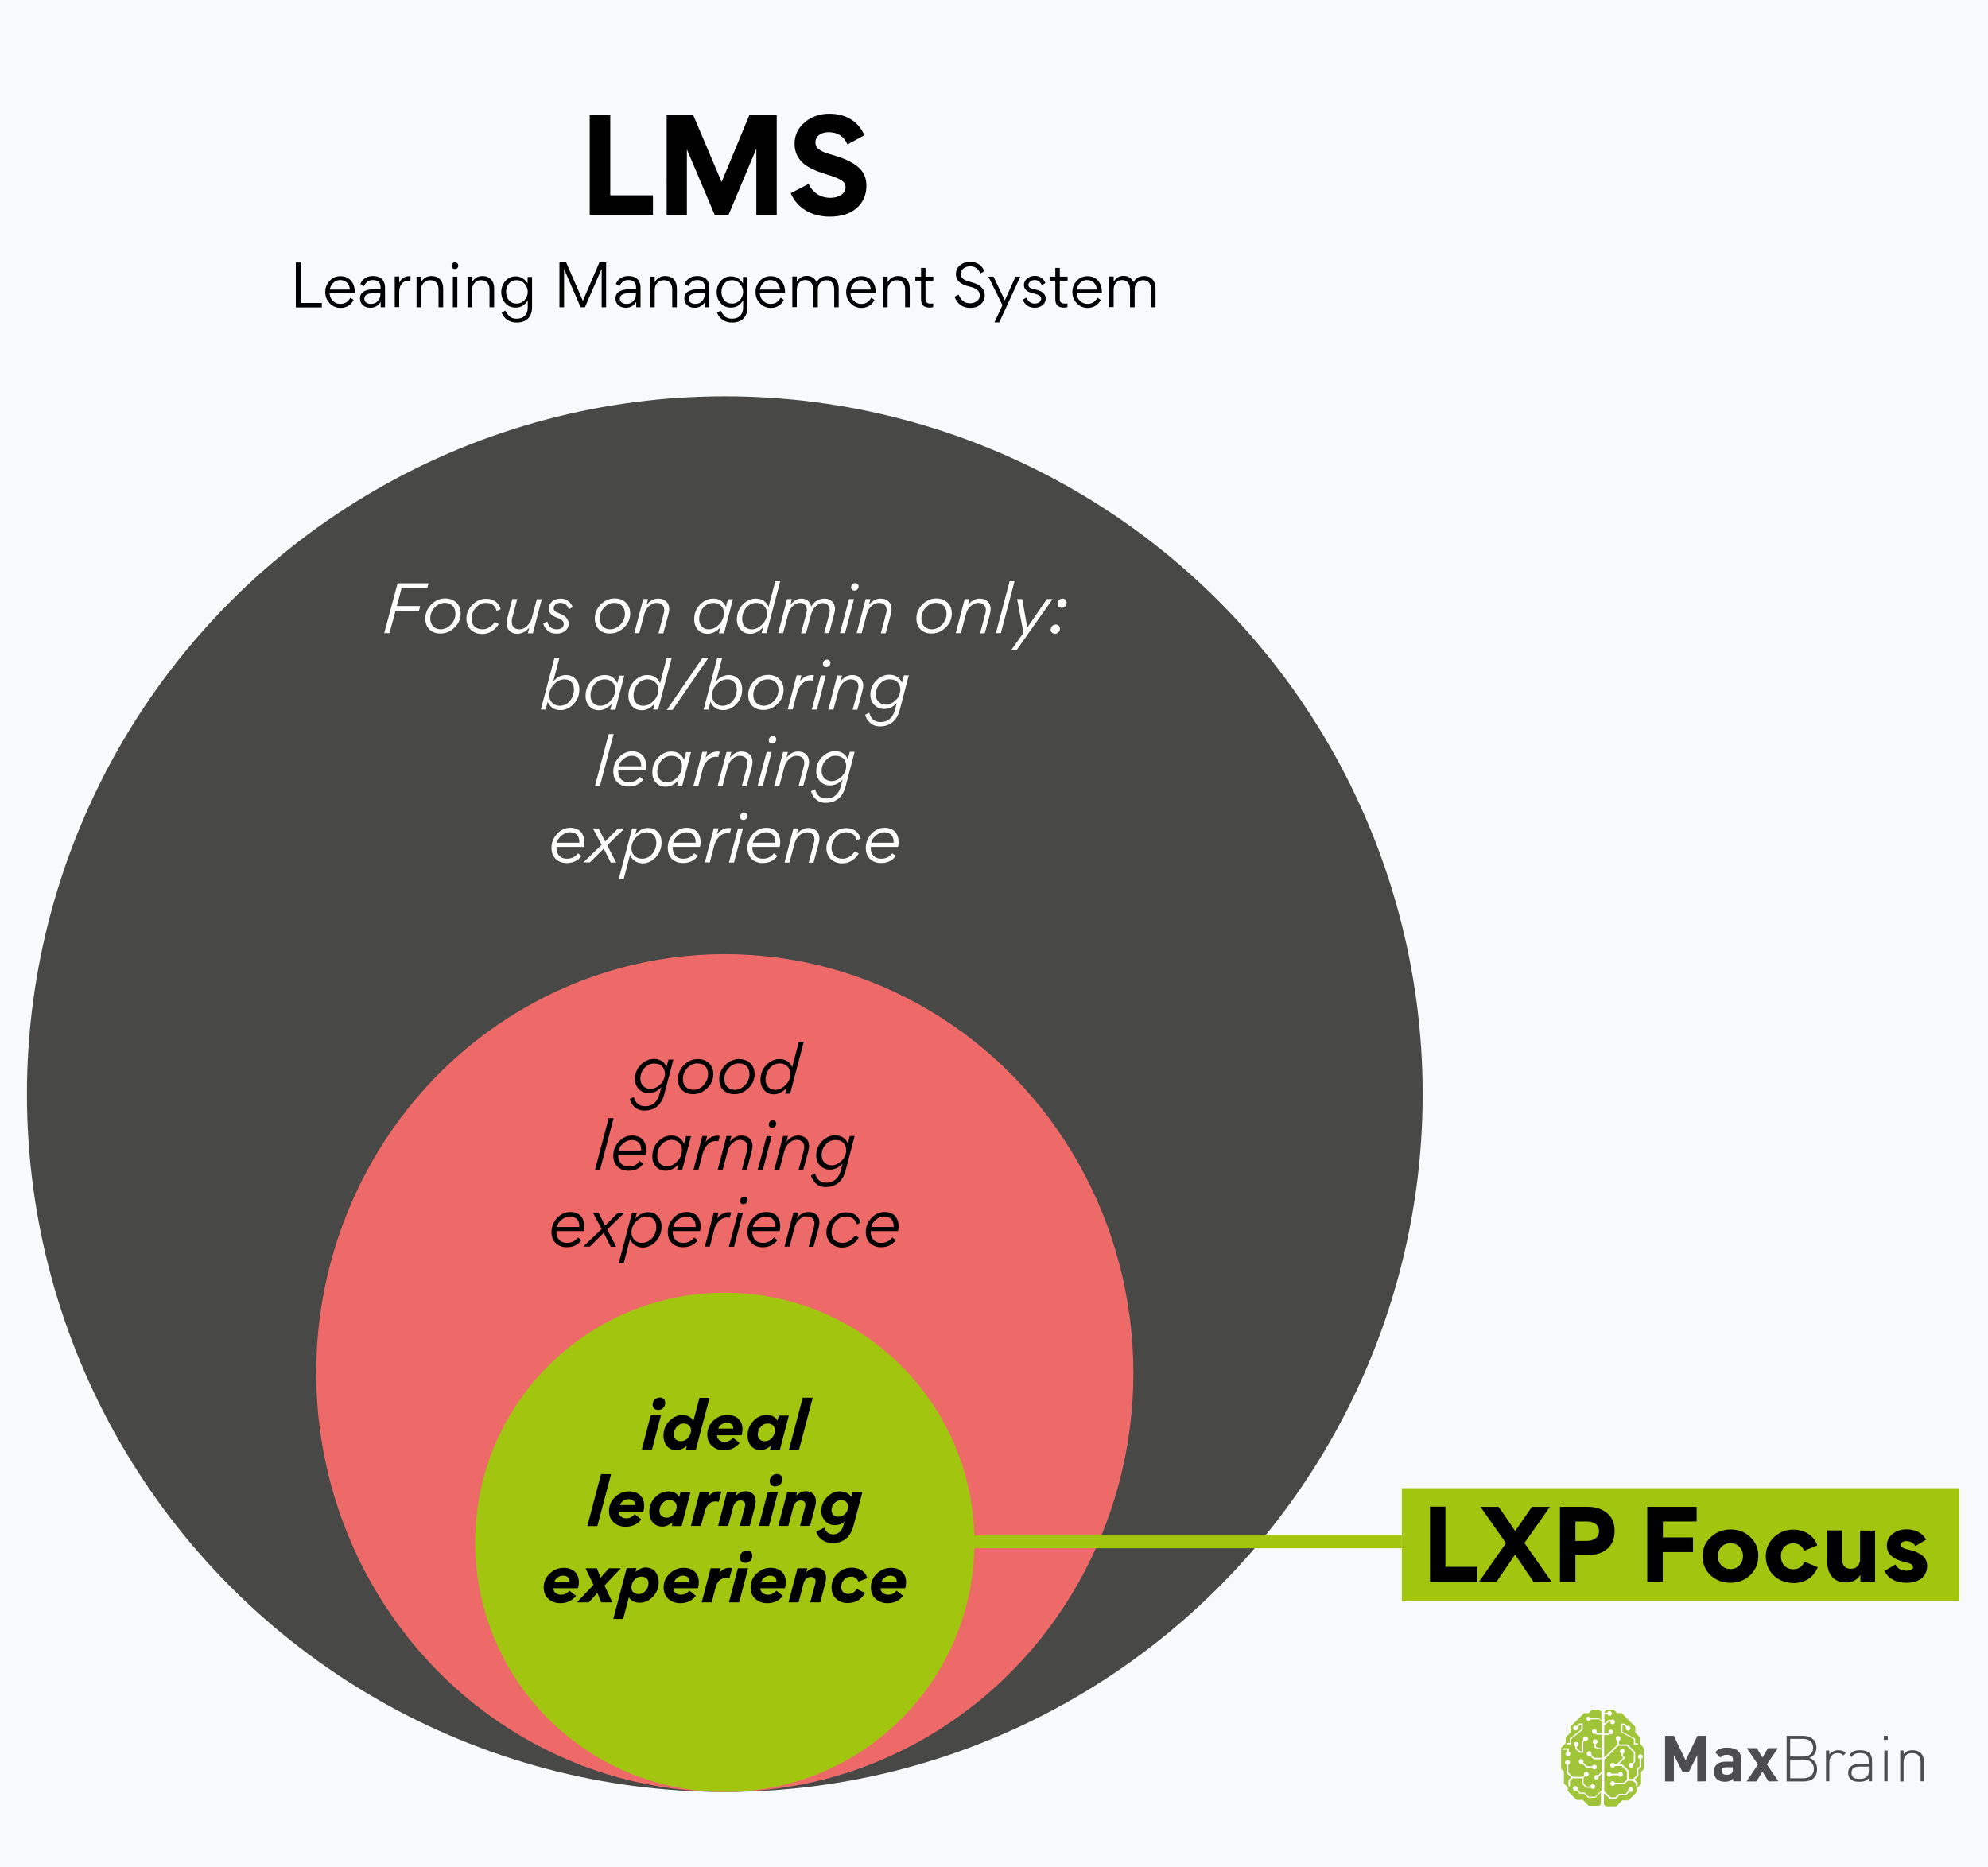 <?xml version="1.0" encoding="UTF-8"?>
<!-- Generator: Adobe Illustrator 27.4.0, SVG Export Plug-In . SVG Version: 6.00 Build 0)  -->
<svg xmlns="http://www.w3.org/2000/svg" xmlns:xlink="http://www.w3.org/1999/xlink" version="1.1" id="Layer_1" x="0px" y="0px" viewBox="0 0 1248 1172" style="enable-background:new 0 0 1248 1172;" xml:space="preserve">
<style type="text/css">
	.st0{fill:#F8F9FA;}
	.st1{fill:#4D4D4F;}
	.st2{fill:#FFFFFF;}
	.st3{fill:#A1C53A;}
	.st4{fill:#484847;}
	.st5{fill:#ED6A69;}
	.st6{fill:#A2C510;}
</style>
<rect x="-9" y="-7" class="st0" width="1266" height="1187"></rect>
<g>
	<path d="M383.1,72.3v50.3h26.8V135h-39.7V72.3H383.1z"></path>
	<path d="M457.3,135h-8.6l-17.4-41h-0.1v41h-12.7V72.3h16.7l17.8,42l17.4-42h17.2V135h-12.8V93.6h-0.1L457.3,135z"></path>
	<path d="M543.9,116.6c0,5.7-2,10.4-6.1,14s-9.7,5.4-16.9,5.4c-11.8,0-20.7-5.7-24.5-14.7l11.2-5.8c2.5,5.4,7.4,8.7,13.7,8.7   c5.5,0,9.5-2.8,9.5-6.6c0-1.8-0.8-3.3-2.5-4.3c-1.6-1.1-4.7-2.4-9.4-3.8c-7.3-2.2-12.4-4.7-15.3-7.6c-3.2-3.1-4.8-7-4.8-11.6   c0-5.5,2.2-10,6.4-13.5c4.2-3.6,9.4-5.4,15.4-5.4c10.5,0,18.4,4.9,22,13.5L532,90.7c-2.2-5.1-6.1-7.7-11.8-7.7   c-5.1,0-8.3,2.6-8.3,6.4s3,5.7,10.1,7.7C536.9,101.4,543.9,106.6,543.9,116.6z"></path>
</g>
<g>
	<path d="M188.6,190.2H202v2.8h-16.3v-28.2h3V190.2z"></path>
	<path d="M206.9,184.2c0.1,1.9,0.8,3.5,2.1,4.7c1.3,1.3,2.9,1.9,4.8,1.9c2.7,0,5-1.5,6.1-3.9l2.1,1.4c-1.6,3.2-4.7,5-8.1,5   c-2.8,0-5.1-1-6.9-2.9c-1.9-1.9-2.8-4.3-2.8-7.1c0-2.7,0.9-5,2.7-6.9c1.8-2,4-3,6.7-3c2.9,0,5.1,0.9,6.7,2.8   c1.6,1.8,2.4,4.2,2.4,7.1c0,0.4,0,0.8,0,0.9H206.9z M219.7,181.8c-0.4-3.6-2.6-6-6.2-6c-1.6,0-3.1,0.6-4.3,1.8   c-1.2,1.2-1.9,2.6-2.2,4.2H219.7z"></path>
	<path d="M238.9,181.8v-1.3c0-3.1-1.6-4.7-4.9-4.7c-2.5,0-4.3,1.3-5.5,3.8l-2.3-1.3c1.4-3.3,4.1-5,7.9-5c3.5,0,5.9,1.3,7,4   c0.4,0.9,0.6,2,0.6,3.2v12.4H239v-3.4h0c-1.6,2.5-3.7,3.7-6.5,3.7c-1.9,0-3.5-0.5-4.7-1.6c-1.2-1.1-1.8-2.4-1.8-4.1v-0.2   c0-1.9,0.8-3.3,2.3-4.2c1.5-0.9,3.3-1.4,5.3-1.4H238.9z M238.9,184.2h-5.4c-2.2,0-4.6,0.7-4.8,3.2c0,2.1,1.7,3.4,4.1,3.4   c1.7,0,3.2-0.5,4.3-1.7s1.7-2.5,1.7-4.3V184.2z"></path>
	<path d="M250.6,173.7v3.8c1.3-2.8,3.7-4.1,6.2-4.1c0.5,0,0.8,0,0.9,0v3c-0.5,0-0.8-0.1-1.1-0.1c-2.1,0-3.6,0.7-4.6,2.1   s-1.4,3.1-1.4,5v9.4h-2.8v-19.2H250.6z"></path>
	<path d="M275.3,192.9v-11.2c0-3.6-1.9-5.8-5.3-5.8c-1.7,0-3,0.6-4.1,1.8c-1.1,1.2-1.6,2.6-1.6,4.3v10.9h-2.8v-19.2h2.8v3.5   c1.5-2.6,3.7-3.9,6.6-3.9c4.6,0,7.3,3.1,7.3,7.7v11.9H275.3z"></path>
	<path d="M285.6,164.7c1.2,0,2.1,0.9,2.1,2.1c0,1.2-0.9,2.1-2.1,2.1c-1.2,0-2.1-0.9-2.1-2.1C283.5,165.6,284.5,164.7,285.6,164.7z    M287.1,192.9h-2.8v-19.2h2.8V192.9z"></path>
	<path d="M307.3,192.9v-11.2c0-3.6-1.9-5.8-5.3-5.8c-1.7,0-3,0.6-4.1,1.8c-1.1,1.2-1.6,2.6-1.6,4.3v10.9h-2.8v-19.2h2.8v3.5   c1.5-2.6,3.7-3.9,6.6-3.9c4.6,0,7.3,3.1,7.3,7.7v11.9H307.3z"></path>
	<path d="M331.2,188.7c-1.8,2.9-4.2,4.4-7.5,4.4c-2.7,0-4.9-0.9-6.5-2.8c-1.7-1.9-2.5-4.2-2.5-6.9c0-2.6,0.8-4.9,2.5-6.9   c1.7-2,3.9-3,6.5-3c3.1,0,5.5,1.4,7.5,4.4v-4h2.8V193c0,6.1-3.7,9.5-9.6,9.5c-4.5,0-7.7-2.1-9.5-6.2l2.3-1.3   c0.6,1.3,1.2,2.1,2.3,3.3c1.1,1.2,2.8,1.8,4.9,1.8c4,0,6.9-2.3,6.9-7V188.7z M329.3,188.4c1.3-1.5,2-3.2,2-5.2c0-1.9-0.7-3.6-2-5.1   c-1.3-1.5-3-2.2-4.9-2.2c-2.1,0-3.7,0.7-4.9,2.1c-1.2,1.4-1.8,3.2-1.8,5.3c0,2.1,0.6,3.8,1.8,5.2c1.2,1.4,2.8,2.1,4.9,2.1   C326.3,190.6,328,189.8,329.3,188.4z"></path>
	<path d="M377.7,192.9v-24.2h0l-10.5,24.2h-2.7l-10.4-24v24h-2.9v-28.2h4.2l10.5,24.2l10.4-24.2h4.2v28.2H377.7z"></path>
	<path d="M399.3,181.8v-1.3c0-3.1-1.6-4.7-4.9-4.7c-2.5,0-4.3,1.3-5.5,3.8l-2.3-1.3c1.4-3.3,4.1-5,7.9-5c3.5,0,5.9,1.3,7,4   c0.4,0.9,0.6,2,0.6,3.2v12.4h-2.7v-3.4h0c-1.6,2.5-3.7,3.7-6.5,3.7c-1.9,0-3.5-0.5-4.7-1.6c-1.2-1.1-1.8-2.4-1.8-4.1v-0.2   c0-1.9,0.8-3.3,2.3-4.2c1.5-0.9,3.3-1.4,5.3-1.4H399.3z M399.3,184.2h-5.4c-2.2,0-4.6,0.7-4.8,3.2c0,2.1,1.7,3.4,4.1,3.4   c1.7,0,3.2-0.5,4.3-1.7s1.7-2.5,1.7-4.3V184.2z"></path>
	<path d="M422,192.9v-11.2c0-3.6-1.9-5.8-5.3-5.8c-1.7,0-3,0.6-4.1,1.8c-1.1,1.2-1.6,2.6-1.6,4.3v10.9h-2.8v-19.2h2.8v3.5   c1.5-2.6,3.7-3.9,6.6-3.9c4.6,0,7.3,3.1,7.3,7.7v11.9H422z"></path>
	<path d="M442.5,181.8v-1.3c0-3.1-1.6-4.7-4.9-4.7c-2.5,0-4.3,1.3-5.5,3.8l-2.3-1.3c1.4-3.3,4.1-5,7.9-5c3.5,0,5.9,1.3,7,4   c0.4,0.9,0.6,2,0.6,3.2v12.4h-2.7v-3.4h0c-1.6,2.5-3.7,3.7-6.5,3.7c-1.9,0-3.5-0.5-4.7-1.6c-1.2-1.1-1.8-2.4-1.8-4.1v-0.2   c0-1.9,0.8-3.3,2.3-4.2c1.5-0.9,3.3-1.4,5.3-1.4H442.5z M442.5,184.2h-5.4c-2.2,0-4.6,0.7-4.8,3.2c0,2.1,1.7,3.4,4.1,3.4   c1.7,0,3.2-0.5,4.3-1.7s1.7-2.5,1.7-4.3V184.2z"></path>
	<path d="M466.4,188.7c-1.8,2.9-4.2,4.4-7.5,4.4c-2.7,0-4.9-0.9-6.5-2.8c-1.7-1.9-2.5-4.2-2.5-6.9c0-2.6,0.8-4.9,2.5-6.9   c1.7-2,3.9-3,6.5-3c3.1,0,5.5,1.4,7.5,4.4v-4h2.8V193c0,6.1-3.7,9.5-9.6,9.5c-4.5,0-7.7-2.1-9.5-6.2l2.3-1.3   c0.6,1.3,1.2,2.1,2.3,3.3c1.1,1.2,2.8,1.8,4.9,1.8c4,0,6.9-2.3,6.9-7V188.7z M464.5,188.4c1.3-1.5,2-3.2,2-5.2c0-1.9-0.7-3.6-2-5.1   c-1.3-1.5-3-2.2-4.9-2.2c-2.1,0-3.7,0.7-4.9,2.1c-1.2,1.4-1.8,3.2-1.8,5.3c0,2.1,0.6,3.8,1.8,5.2c1.2,1.4,2.8,2.1,4.9,2.1   C461.5,190.6,463.2,189.8,464.5,188.4z"></path>
	<path d="M477,184.2c0.1,1.9,0.8,3.5,2.1,4.7c1.3,1.3,2.9,1.9,4.8,1.9c2.7,0,5-1.5,6.1-3.9l2.1,1.4c-1.6,3.2-4.7,5-8.1,5   c-2.8,0-5.1-1-6.9-2.9c-1.9-1.9-2.8-4.3-2.8-7.1c0-2.7,0.9-5,2.7-6.9c1.8-2,4-3,6.7-3c2.9,0,5.1,0.9,6.7,2.8s2.4,4.2,2.4,7.1   c0,0.4,0,0.8,0,0.9H477z M489.7,181.8c-0.4-3.6-2.6-6-6.2-6c-1.6,0-3.1,0.6-4.3,1.8c-1.2,1.2-1.9,2.6-2.2,4.2H489.7z"></path>
	<path d="M510.5,192.9v-11.3c0-3.3-1.7-5.8-5-5.8c-1.6,0-2.9,0.6-3.9,1.8s-1.4,2.6-1.4,4.3v10.9h-2.8v-19.2h2.8v3.3   c1.6-2.5,3.5-3.7,6.2-3.7c2.9,0,5,1.3,6.2,3.9c1.7-2.6,3.9-3.8,6.8-3.8c4.5,0,7.1,3.1,7.1,7.7v11.9h-2.8v-11.2c0-3.5-1.6-5.8-5-5.8   c-1.6,0-2.9,0.6-3.9,1.7c-1,1.1-1.4,2.5-1.4,4.2v11.1H510.5z"></path>
	<path d="M533.9,184.2c0.1,1.9,0.8,3.5,2.1,4.7c1.3,1.3,2.9,1.9,4.8,1.9c2.7,0,5-1.5,6.1-3.9l2.1,1.4c-1.6,3.2-4.7,5-8.1,5   c-2.8,0-5.1-1-6.9-2.9c-1.9-1.9-2.8-4.3-2.8-7.1c0-2.7,0.9-5,2.7-6.9c1.8-2,4-3,6.7-3c2.9,0,5.1,0.9,6.7,2.8   c1.6,1.8,2.4,4.2,2.4,7.1c0,0.4,0,0.8,0,0.9H533.9z M546.7,181.8c-0.4-3.6-2.6-6-6.2-6c-1.6,0-3.1,0.6-4.3,1.8   c-1.2,1.2-1.9,2.6-2.2,4.2H546.7z"></path>
	<path d="M568.2,192.9v-11.2c0-3.6-1.9-5.8-5.3-5.8c-1.7,0-3,0.6-4.1,1.8c-1.1,1.2-1.6,2.6-1.6,4.3v10.9h-2.8v-19.2h2.8v3.5   c1.5-2.6,3.7-3.9,6.6-3.9c4.6,0,7.3,3.1,7.3,7.7v11.9H568.2z"></path>
	<path d="M578.2,188v-11.8h-3.6v-2.5h3.6v-5.5h2.8v5.5h4.9v2.5H581v11.7c0,1.8,1,2.7,3.1,2.7c0.8,0,1.3,0,1.7-0.1v2.3   c-0.6,0.2-1.4,0.3-2.2,0.3C580,193.1,578.2,191.4,578.2,188z"></path>
	<path d="M599.2,186.3l2.6-1.3c1.4,3.5,3.6,5.4,7.2,5.4c1.7,0,3.1-0.5,4.3-1.4c1.2-0.9,1.8-2.1,1.8-3.5c0-2.9-2.2-4.6-6.6-5.6   c-5.8-1.4-8.4-3.9-8.4-7.8c0-2.3,0.9-4.2,2.6-5.6c1.7-1.4,3.8-2.1,6.3-2.1c4.5,0,7.6,2.3,8.9,5.9l-2.5,1.4c-1.2-3-3.3-4.5-6.4-4.5   c-1.6,0-3,0.4-4.1,1.3c-1.2,0.9-1.7,2.1-1.7,3.5c0,2.6,1.7,3.9,6,5c3.3,0.8,5.7,2,7.1,3.6c1.3,1.4,1.9,3,1.9,4.8   c0,2.2-0.8,4-2.5,5.6s-3.9,2.3-6.6,2.3C604.2,193.2,601,190.9,599.2,186.3z"></path>
	<path d="M620.5,173.7h3.2l7.1,14.9l6.7-14.9h3l-13.2,28.7h-3l5-10.8L620.5,173.7z"></path>
	<path d="M654.4,191.6c-1.3,1.1-3,1.6-4.9,1.6c-3.5,0-6-1.7-7.5-5l2.3-1.3c1.2,2.5,2.9,3.7,5.2,3.7c2.2,0,4.1-1.2,4.1-3.1   c0-1.6-1.3-2.4-4.8-3.3c-2.6-0.6-4-1.2-5-2.4c-0.7-0.8-1-1.8-1-2.9c0-1.7,0.7-3,2.1-4.1c1.4-1.1,2.9-1.6,4.6-1.6   c3.2,0,5.5,1.5,6.8,4.5l-2.3,1.3c-1-2.2-2.5-3.2-4.5-3.2c-1,0-2,0.3-2.7,0.9c-0.8,0.6-1.2,1.3-1.2,2.1c0,1.6,0.9,2.3,4.5,3   c2.3,0.5,4,1.3,5,2.4c0.9,0.9,1.4,2,1.4,3.2C656.4,189.2,655.8,190.5,654.4,191.6z"></path>
	<path d="M662.5,188v-11.8h-3.6v-2.5h3.6v-5.5h2.8v5.5h4.9v2.5h-4.9v11.7c0,1.8,1,2.7,3.1,2.7c0.8,0,1.3,0,1.7-0.1v2.3   c-0.6,0.2-1.4,0.3-2.2,0.3C664.3,193.1,662.5,191.4,662.5,188z"></path>
	<path d="M675.9,184.2c0.1,1.9,0.8,3.5,2.1,4.7c1.3,1.3,2.9,1.9,4.8,1.9c2.7,0,5-1.5,6.1-3.9l2.1,1.4c-1.6,3.2-4.7,5-8.1,5   c-2.8,0-5.1-1-6.9-2.9c-1.9-1.9-2.8-4.3-2.8-7.1c0-2.7,0.9-5,2.7-6.9c1.8-2,4-3,6.7-3c2.9,0,5.1,0.9,6.7,2.8s2.4,4.2,2.4,7.1   c0,0.4,0,0.8,0,0.9H675.9z M688.6,181.8c-0.4-3.6-2.6-6-6.2-6c-1.6,0-3.1,0.6-4.3,1.8c-1.2,1.2-1.9,2.6-2.2,4.2H688.6z"></path>
	<path d="M709.4,192.9v-11.3c0-3.3-1.7-5.8-5-5.8c-1.6,0-2.9,0.6-3.9,1.8s-1.4,2.6-1.4,4.3v10.9h-2.8v-19.2h2.8v3.3   c1.6-2.5,3.5-3.7,6.2-3.7c2.9,0,5,1.3,6.2,3.9c1.7-2.6,3.9-3.8,6.8-3.8c4.5,0,7.1,3.1,7.1,7.7v11.9h-2.8v-11.2c0-3.5-1.6-5.8-5-5.8   c-1.6,0-2.9,0.6-3.9,1.7c-1,1.1-1.4,2.5-1.4,4.2v11.1H709.4z"></path>
</g>
<g>
	<g>
		<path class="st1" d="M1065.5,1118.4v-16.6l-5.4,10.8h-3.8l-5.5-10.8v16.6h-5.5v-28.6h5.5l7.4,15.4l7.4-15.4h5.5v28.5    L1065.5,1118.4L1065.5,1118.4z"></path>
		<path class="st1" d="M1088,1118.4v-1.8c-1.4,1.4-2.7,2-5.1,2c-2.3,0-4.1-0.6-5.3-1.8c-1.1-1.1-1.7-2.9-1.7-4.7    c0-3.3,2.3-6.1,7.1-6.1h4.9v-1c0-2.3-1.1-3.3-3.9-3.3c-2,0-2.9,0.5-4,1.7l-3.3-3.3c2.1-2.2,4.1-2.9,7.5-2.9c5.8,0,8.9,2.5,8.9,7.4    v13.7H1088L1088,1118.4z M1087.8,1109.5h-4.1c-1.9,0-2.9,0.9-2.9,2.3c0,1.4,1,2.4,3,2.4c1.4,0,2.3-0.1,3.3-1    c0.6-0.5,0.7-1.4,0.7-2.6V1109.5z"></path>
	</g>
	<g>
		<path class="st1" d="M1110.2,1118.4l-3.8-6.2l-3.8,6.2h-6.2l7.2-10.6l-7-10.3h6.3l3.5,5.9l3.5-5.9h6.2l-6.9,10.2l7.2,10.6    L1110.2,1118.4L1110.2,1118.4z"></path>
	</g>
	<path class="st1" d="M1132.5,1118.4h-10.9v-28.6h10.5c4.7,0,8.2,2.7,8.2,7.4c0,3-1.7,5.5-4.5,6.4c3.1,1.1,4.9,3.5,4.9,6.9   C1140.8,1115.7,1137.5,1118.4,1132.5,1118.4z M1131.9,1091.7h-8.1v11.1h8.1c3.4,0,6.3-1.6,6.3-5.5S1135.4,1091.7,1131.9,1091.7z    M1132.2,1104.7h-8.4v11.7h8.4c3.9,0,6.5-2.2,6.5-5.8C1138.7,1106.9,1136.1,1104.7,1132.2,1104.7z"></path>
	<path class="st1" d="M1153.5,1100.6c-3.3,0-5.1,2.7-5.1,5.8v11.9h-2.1V1099h2.1v2.6c1.1-1.8,3.4-2.8,5.7-2.8c1.9,0,3.3,0.5,4.6,1.8   l-1.5,1.5C1155.9,1100.9,1155.1,1100.6,1153.5,1100.6z"></path>
	<path class="st1" d="M1173.2,1116.4c-1.7,1.7-3.1,2.2-5.9,2.2c-2.9,0-4.5-0.5-5.7-1.8c-0.9-0.9-1.4-2.3-1.4-3.8   c0-3.5,2.5-5.5,6.7-5.5h6.2v-2.2c0-3.1-1.5-4.7-5.4-4.7c-2.7,0-4.1,0.7-5.3,2.5l-1.5-1.3c1.7-2.3,3.7-3,6.8-3   c5.1,0,7.5,2.3,7.5,6.3v13.2h-2.1L1173.2,1116.4L1173.2,1116.4z M1167.2,1109.1c-3.3,0-4.9,1.3-4.9,3.9c0,2.6,1.5,3.8,5,3.8   c1.8,0,3.4-0.2,4.8-1.5c0.7-0.7,1.1-1.9,1.1-3.7v-2.5L1167.2,1109.1L1167.2,1109.1z"></path>
	<g>
		<path class="st1" d="M1182.6,1089.8h2.5v2.5h-2.5V1089.8z M1182.9,1099h2.1v19.3h-2.1V1099z"></path>
	</g>
	<path class="st1" d="M1205.7,1106.4c0-3.7-1.8-5.8-5.3-5.8s-5.4,2.1-5.4,5.8v12h-2.1V1099h2.1v2.3c1.4-1.7,3.3-2.5,5.7-2.5   c2.1,0,3.8,0.6,5.1,1.8c1.3,1.3,2,3.1,2,5.4v12.3h-2.1L1205.7,1106.4L1205.7,1106.4z"></path>
	<g>
		<path class="st2" d="M993.4,1116.5v3.7l2.3,2.3h3.1c0.1,0.2,0.3,0.3,0.5,0.5c0.2,0.1,0.5,0.2,0.7,0.2c0.5,0,1-0.3,1.3-0.7    c0.4-0.7,0.1-1.6-0.6-2c-0.7-0.4-1.6-0.1-2,0.6c-0.1,0.2-0.2,0.5-0.2,0.7H996l-1.8-1.8v-3.6l1-1c0.2,0.1,0.5,0.2,0.7,0.2    c0.8,0,1.5-0.6,1.5-1.5c0-0.8-0.6-1.5-1.5-1.5s-1.5,0.6-1.5,1.5c0,0.2,0.1,0.5,0.2,0.7l-1,1h-6.1l-2.8-2.8v-4.7    c0.6-0.2,1-0.7,1-1.4c0-0.8-0.6-1.5-1.5-1.5s-1.4,0.6-1.4,1.4c0,0.6,0.4,1.2,1,1.4v5.1l2.9,2.9l-1.8,1.8v3.3    c0,0.2,0.2,0.5,0.5,0.5c0.2,0,0.5-0.2,0.5-0.5v-2.9l1.7-1.7H993.4z"></path>
		<path class="st2" d="M984.1,1095.2h2.3v-3.3l7.2-5.8l0,0v-4h-2.1l-1.6,1.6c-0.2-0.1-0.5-0.2-0.7-0.2c-0.8,0-1.5,0.6-1.5,1.5    c0,0.8,0.6,1.5,1.5,1.5c0.8,0,1.5-0.6,1.5-1.5c0-0.2-0.1-0.5-0.2-0.6l1.4-1.4h0.9v2.8l-7.3,5.7l0,0v2.8h-1.4    c-0.2,0-0.5,0.2-0.5,0.5S983.8,1095.2,984.1,1095.2z"></path>
		<path class="st2" d="M983.9,1099.9c-0.6,0.2-1,0.7-1,1.4c0,0.8,0.6,1.5,1.5,1.5c0.8,0,1.5-0.6,1.5-1.5c0-0.6-0.4-1.2-1-1.4v-2.1    h-3.3c-0.2,0-0.5,0.2-0.5,0.5c0,0.2,0.2,0.5,0.5,0.5h2.3V1099.9z"></path>
		<path class="st2" d="M994.1,1105.8c0-0.8-0.6-1.5-1.5-1.5s-1.5,0.6-1.5,1.5s0.6,1.5,1.5,1.5c0.2,0,0.5-0.1,0.7-0.2l2.7,2.7h3.5    c0.2,0.6,0.7,1,1.4,1c0.8,0,1.5-0.6,1.5-1.5c0-0.8-0.6-1.5-1.5-1.5c-0.6,0-1.2,0.4-1.4,1h-3.1l-2.4-2.4    C994.1,1106.3,994.1,1106.1,994.1,1105.8z"></path>
		<path class="st2" d="M993,1093.3v6.2h-1.1l-1.9-1.9v-1.1c0.6-0.2,1-0.7,1-1.4c0-0.8-0.6-1.5-1.5-1.5c-0.8,0-1.5,0.6-1.5,1.5    c0,0.6,0.4,1.2,1,1.4v1.5l2.5,2.3l0,0h2.4v-6.7l0.8-0.8c0.2,0.1,0.5,0.2,0.7,0.2c0.8,0,1.5-0.6,1.5-1.5c0-0.8-0.6-1.5-1.5-1.5    s-1.5,0.6-1.5,1.5c0,0.2,0.1,0.5,0.2,0.7L993,1093.3z"></path>
		<path class="st2" d="M1007.2,1125.8v-0.2l3.8,3.5l0,0h3.7l2.2-2.2h4.1l2.2-2.2c0.2,0.1,0.5,0.2,0.7,0.2c0.8,0,1.5-0.6,1.5-1.5    c0-0.8-0.6-1.5-1.5-1.5c-0.8,0-1.5,0.6-1.5,1.5c0,0.2,0.1,0.5,0.2,0.7l-1.9,1.9h-4.1l-2.2,2.2h-2.9l-4.1-3.8v-19.9l8.9-8.7h5.3    l4.3,4.3v5.5l-1.1,1.1c-0.2-0.1-0.5-0.2-0.7-0.2c-0.8,0-1.5,0.6-1.5,1.5c0,0.8,0.6,1.5,1.5,1.5c0.9,0,1.5-0.6,1.5-1.5    c0-0.2-0.1-0.5-0.2-0.7l1.4-1.4v-6.3l-4.8-4.9l0,0h-5.4v-2.3c0.6-0.2,1-0.7,1-1.4c0-0.8-0.6-1.5-1.5-1.5c-0.8,0-1.5,0.6-1.5,1.5    c0,0.6,0.4,1.2,1,1.4v2.5l-8.3,8.2v-14.1h2.9l0.6-0.6c0.2,0.1,0.5,0.2,0.7,0.2c0.8,0,1.5-0.6,1.5-1.5c0-0.8-0.6-1.5-1.5-1.5    s-1.5,0.6-1.5,1.5c0,0.2,0.1,0.5,0.2,0.7l-0.3,0.3h-2.5v-5l3-2.7h0.7c0,0.1,0,0.2,0,0.3c0,0.8,0.6,1.5,1.5,1.5    c0.8,0,1.5-0.6,1.5-1.5s-0.6-1.5-1.5-1.5c-0.3,0-0.7,0.1-0.9,0.3h-1.6l-2.6,2.3v-5.9h1.8c0.2,0.6,0.7,1,1.4,1    c0.8,0,1.5-0.6,1.5-1.5s-0.6-1.5-1.5-1.5c-0.6,0-1.2,0.4-1.4,1h-1.8l0,0v-0.5l0,0l0,0h-1.8l0,0v5.3v0.1l-1.4-1.4l0,0h-5.5    c-0.3-0.5-0.9-0.9-1.5-0.9c-0.8,0-1.5,0.6-1.5,1.5c0,0.8,0.6,1.5,1.5,1.5c0.6,0,1.2-0.4,1.4-1h5.1l1.8,1.8v6.9h-3l-0.4-0.4    c0.1-0.2,0.1-0.4,0.1-0.6c0-0.8-0.6-1.5-1.5-1.5c-0.8,0-1.5,0.6-1.5,1.5c0,0.8,0.6,1.5,1.5,1.5c0.2,0,0.5-0.1,0.7-0.2l0.6,0.6h3.4    v8.7l-3.7-1.1v-1.9c0.6-0.2,1-0.7,1-1.4c0-0.8-0.6-1.5-1.5-1.5c-0.8,0-1.5,0.6-1.5,1.5c0,0.6,0.4,1.2,1,1.4v2.3l4.6,1.4v5.1h-4.6    l-2-2c0.1-0.2,0.2-0.5,0.2-0.7c0-0.8-0.6-1.5-1.5-1.5c-0.8,0-1.5,0.6-1.5,1.5c0,0.8,0.6,1.5,1.5,1.5c0.2,0,0.5-0.1,0.6-0.2    l2.3,2.3h5v7.7l-2.4,2.4l-0.1-0.1l0,0c-0.2-0.1-0.5-0.2-0.7-0.2c-0.8-0.1-1.5,0.6-1.5,1.4c0,0.4,0.1,0.7,0.3,1    c0.2,0.3,0.6,0.5,1,0.5c0.4,0,0.7-0.1,1-0.3c0.3-0.2,0.5-0.6,0.5-1c0-0.2,0-0.3-0.1-0.5l1.9-1.8v10.4l-4,4h-4l-2.6-2.6H992    l-1.9-1.9c0.1-0.2,0.2-0.5,0.2-0.7c0-0.8-0.6-1.5-1.5-1.5s-1.5,0.6-1.5,1.5c0,0.8,0.6,1.4,1.5,1.4c0.2,0,0.5-0.1,0.7-0.2l2.1,2.1    h2.7l2.6,2.6h4.7l3.6-3.6v7.5v0.1l0,0l0,0h1.8l0,0V1125.8L1007.2,1125.8z"></path>
		<path class="st2" d="M1028.4,1094.8c0-0.2-0.2-0.5-0.5-0.5h-1.4v-2.7l-8-4.4v-4.2h0.9l1.4,1.4c-0.1,0.2-0.2,0.4-0.2,0.6    c0,0.8,0.6,1.5,1.5,1.5c0.8,0,1.5-0.6,1.5-1.5c0-0.8-0.6-1.5-1.5-1.5c-0.2,0-0.5,0.1-0.7,0.2l-1.6-1.6h-2.1v5.5l8,4.4v3.3h2.3    C1028.3,1095.2,1028.4,1095,1028.4,1094.8z"></path>
		<path class="st2" d="M1026.7,1121.2c0,0.2,0.2,0.5,0.5,0.5s0.5-0.2,0.5-0.5v-1.7l-1.9-1.9l2.4-2.4v-4.1l1.8-1.5l0,0v-5    c0.6-0.2,1-0.7,1-1.4c0-0.8-0.6-1.5-1.5-1.5c-0.8,0-1.5,0.6-1.5,1.5c0,0.6,0.4,1.2,1,1.4v4.6l-1.8,1.5l0,0v4.1l-2.3,2.3h-2.9v-5.3    l-3.8-3.8h-2.4l4.1-4.1l0.1-0.1l-1.4-1.4v-1.2c0.6-0.2,1-0.7,1-1.4c0-0.8-0.6-1.5-1.5-1.5s-1.5,0.6-1.5,1.5c0,0.6,0.4,1.2,1,1.4    v1.5l1.1,1.1l-4.2,4.2h-1c-0.2-0.6-0.7-1-1.4-1c-0.8,0-1.5,0.6-1.5,1.5s0.6,1.5,1.5,1.5c0.6,0,1.2-0.5,1.4-1h4.2l3.3,3.3v5.2l-2,2    h-5.5c-0.2-0.6-0.7-1-1.4-1c-0.8,0-1.5,0.6-1.5,1.5c0,0.8,0.6,1.5,1.5,1.5c0.6,0,1.2-0.4,1.4-1h5.8l2.2-2.2h3.1l1.8,1.8    L1026.7,1121.2L1026.7,1121.2z"></path>
		<path class="st2" d="M1011.6,1114.4h4.3c0.2,0.6,0.7,1,1.4,1c0.8,0,1.5-0.6,1.5-1.5s-0.6-1.5-1.5-1.5c-0.6,0-1.2,0.4-1.4,1h-4.3    c-0.2-0.6-0.7-1-1.4-1c-0.8,0-1.5,0.6-1.5,1.5s0.6,1.5,1.5,1.5C1010.8,1115.4,1011.3,1115,1011.6,1114.4z"></path>
		<path class="st3" d="M997,1077.8c0.6,0,1.2,0.4,1.4,1h5.5l0,0l1.4,1.4v-0.1v-5.3l0,0l-1.4-1.5h-4.4l-2.1,2.2h-2.9l-8.6,8.5v3.7    l-3,3v3.7l-2.9,2.9v2.3v10.7l1.8,1.8v7.6l2.4,2.4v2.4l5.5,5.5h3.9l3.7,3.7h6.6l1.1-1l0,0l0,0v-0.1v-7.5l-3.6,3.6H997l-2.6-2.6    h-2.7l-2.1-2.1c-0.2,0.1-0.5,0.2-0.7,0.2c-0.8,0-1.5-0.6-1.5-1.4c0-0.8,0.6-1.5,1.5-1.5s1.5,0.6,1.5,1.5c0,0.2-0.1,0.5-0.2,0.7    l1.9,1.9h2.7l2.6,2.6h4l4-4v-10.4l-1.9,1.8c0.1,0.2,0.1,0.3,0.1,0.5c0,0.4-0.2,0.7-0.5,1s-0.7,0.4-1,0.3c-0.4,0-0.7-0.2-1-0.5    s-0.4-0.7-0.3-1c0.1-0.8,0.7-1.4,1.5-1.4c0.2,0,0.5,0.1,0.7,0.2l0,0l0.1,0.1l2.4-2.4v-7.7h-5l-2.3-2.3c-0.2,0.1-0.5,0.2-0.6,0.2    c-0.8,0-1.5-0.6-1.5-1.5c0-0.8,0.6-1.5,1.5-1.5c0.8,0,1.5,0.6,1.5,1.5c0,0.2-0.1,0.5-0.2,0.7l2,2h4.6v-5.1l-4.6-1.4v-2.3    c-0.6-0.2-1-0.7-1-1.4c0-0.8,0.6-1.5,1.5-1.5c0.8,0,1.5,0.6,1.5,1.5c0,0.6-0.4,1.2-1,1.4v1.9l3.7,1v-8.7h-3.4l-0.6-0.6    c-0.2,0.1-0.5,0.2-0.7,0.2c-0.8,0-1.5-0.6-1.5-1.5c0-0.8,0.6-1.5,1.5-1.5c0.8,0,1.5,0.6,1.5,1.5c0,0.2-0.1,0.4-0.1,0.6l0.4,0.4h3    v-6.9l-1.8-1.8h-5.1c-0.2,0.6-0.7,1-1.4,1c-0.8,0-1.5-0.6-1.5-1.5C995.6,1078.5,996.2,1077.8,997,1077.8z M981.5,1098.6    c-0.2,0-0.5-0.2-0.5-0.5c0-0.2,0.2-0.5,0.5-0.5h3.3v2.1c0.6,0.2,1,0.7,1,1.4c0,0.8-0.6,1.5-1.5,1.5c-0.8,0-1.5-0.6-1.5-1.5    c0-0.6,0.4-1.2,1-1.4v-1.3L981.5,1098.6L981.5,1098.6z M984.1,1095.2c-0.2,0-0.5-0.2-0.5-0.5s0.2-0.5,0.5-0.5h1.4v-2.7l0,0    l7.2-5.8v-2.8h-0.9l-1.4,1.4c0.1,0.2,0.2,0.4,0.2,0.6c0,0.8-0.6,1.5-1.5,1.5c-0.8,0-1.5-0.6-1.5-1.5c0-0.8,0.6-1.5,1.5-1.5    c0.2,0,0.5,0.1,0.7,0.2l1.6-1.6h2.2v4l0,0l-7.3,5.8v3.3L984.1,1095.2L984.1,1095.2z M1000.7,1120.4c0.7,0.4,1,1.3,0.6,2    c-0.3,0.5-0.7,0.7-1.3,0.7c-0.2,0-0.5-0.1-0.7-0.2c-0.2-0.1-0.3-0.2-0.5-0.5h-3.1l-2.3-2.3v-3.7h-6.1l-1.7,1.7v2.9    c0,0.2-0.2,0.5-0.5,0.5c-0.2,0-0.5-0.2-0.5-0.5v-3.3l1.8-1.8l-2.9-2.9v-5.1c-0.6-0.2-1-0.7-1-1.4c0-0.8,0.6-1.5,1.5-1.5    s1.5,0.6,1.5,1.5c0,0.6-0.4,1.2-1,1.4v4.8l2.8,2.8h6.2l1-1c-0.1-0.2-0.2-0.5-0.2-0.7c0-0.8,0.6-1.5,1.5-1.5s1.5,0.6,1.5,1.5    c0,0.8-0.6,1.5-1.5,1.5c-0.2,0-0.5-0.1-0.7-0.2l-1,1v3.6l1.8,1.8h2.5c0-0.2,0.1-0.5,0.2-0.7C999.1,1120.2,1000,1120,1000.7,1120.4    z M996.4,1108.9h3.1c0.2-0.6,0.7-1,1.4-1c0.8,0,1.5,0.6,1.5,1.5c0,0.8-0.6,1.5-1.5,1.5c-0.6,0-1.2-0.4-1.4-1H996l-2.7-2.7    c-0.2,0.1-0.5,0.2-0.7,0.2c-0.8,0-1.5-0.6-1.5-1.5s0.6-1.5,1.5-1.5s1.5,0.6,1.5,1.5c0,0.2-0.1,0.5-0.2,0.7L996.4,1108.9z     M996.9,1091.6c0,0.8-0.6,1.5-1.5,1.5c-0.2,0-0.5-0.1-0.7-0.2l-0.8,0.8v6.7h-2.4l0,0l-2.5-2.4v-1.5c-0.6-0.2-1-0.7-1-1.4    c0-0.8,0.6-1.5,1.5-1.5c0.8,0,1.5,0.6,1.5,1.5c0,0.6-0.4,1.2-1,1.4v1.1l1.9,1.9h1.1v-6.2l1-1c-0.1-0.2-0.2-0.5-0.2-0.7    c0-0.8,0.6-1.5,1.5-1.5S996.9,1090.8,996.9,1091.6z"></path>
		<path class="st3" d="M1029.6,1094.5v-3.7l-3-3v-3.7l-8.5-8.6h-2.9l-2.2-2.2h-4.4l-1.4,1.4l0,0l0,0v0.5l0,0h1.8    c0.2-0.6,0.7-1,1.4-1c0.8,0,1.5,0.6,1.5,1.5s-0.6,1.5-1.5,1.5c-0.6,0-1.2-0.4-1.4-1h-1.8v5.9l2.6-2.3h1.6c0.3-0.2,0.6-0.3,0.9-0.3    c0.8,0,1.5,0.6,1.5,1.5s-0.6,1.5-1.5,1.5c-0.8,0-1.5-0.6-1.5-1.5c0-0.1,0-0.2,0-0.3h-0.7l-3,2.7v5h2.5l0.3-0.3    c-0.1-0.2-0.2-0.5-0.2-0.7c0-0.8,0.6-1.5,1.5-1.5s1.5,0.6,1.5,1.5c0,0.8-0.6,1.5-1.5,1.5c-0.2,0-0.5-0.1-0.7-0.2l-0.6,0.6h-2.9    v14.1l8.3-8.1v-2.5c-0.6-0.2-1-0.7-1-1.4c0-0.8,0.6-1.5,1.5-1.5c0.8,0,1.5,0.6,1.5,1.5c0,0.6-0.4,1.2-1,1.4v2.3h5.4l0,0l4.8,4.9    v6.2l-1.4,1.4c0.1,0.2,0.2,0.5,0.2,0.7c0,0.8-0.6,1.5-1.5,1.5c-0.9,0-1.5-0.6-1.5-1.5c0-0.8,0.6-1.5,1.5-1.5    c0.2,0,0.5,0.1,0.7,0.2l1.1-1.1v-5.6l-4.3-4.3h-5.3l-8.9,8.7v19.9l4.1,3.8h2.9l2.2-2.2h4.1l1.9-1.9c-0.1-0.2-0.2-0.5-0.2-0.7    c0-0.8,0.6-1.5,1.5-1.5c0.8,0,1.5,0.6,1.5,1.5c0,0.8-0.6,1.5-1.5,1.5c-0.2,0-0.5-0.1-0.7-0.2l-2.2,2.2h-4.1l-2.2,2.2h-3.7l0,0    l-3.8-3.5v0.2v7l0,0l1.1,1h6.7l3.7-3.7h3.9l5.5-5.5v-2.4l2.4-2.4v-7.6l1.8-1.8v-13L1029.6,1094.5z M1025.7,1095.2v-3.3l-8-4.4    v-5.4h2.1l1.6,1.6c0.2-0.1,0.5-0.2,0.7-0.2c0.8,0,1.5,0.6,1.5,1.5c0,0.8-0.6,1.5-1.5,1.5c-0.8,0-1.5-0.6-1.5-1.5    c0-0.2,0.1-0.5,0.2-0.6l-1.4-1.4h-0.9v4.2l8,4.4v2.8h1.4c0.2,0,0.5,0.2,0.5,0.5s-0.2,0.5-0.5,0.5h-2.2V1095.2z M1008.7,1114    c0-0.8,0.6-1.5,1.5-1.5c0.6,0,1.2,0.4,1.4,1h4.3c0.2-0.6,0.7-1,1.4-1c0.8,0,1.5,0.6,1.5,1.5s-0.6,1.5-1.5,1.5    c-0.6,0-1.2-0.4-1.4-1h-4.3c-0.2,0.6-0.7,1-1.4,1C1009.3,1115.4,1008.7,1114.8,1008.7,1114z M1024.9,1118h-3.1l-2.2,2.2h-5.8    c-0.2,0.6-0.7,1-1.4,1c-0.8,0-1.5-0.6-1.5-1.5c0-0.8,0.6-1.5,1.5-1.5c0.6,0,1.2,0.4,1.4,1h5.5l2-2v-5.2l-3.3-3.3h-4.2    c-0.2,0.6-0.7,1-1.4,1c-0.8,0-1.5-0.6-1.5-1.5s0.6-1.5,1.5-1.5c0.6,0,1.2,0.4,1.4,1h1l4.2-4.2l-1.1-1.1v-1.5c-0.6-0.2-1-0.7-1-1.4    c0-0.8,0.6-1.5,1.5-1.5s1.5,0.6,1.5,1.5c0,0.6-0.4,1.2-1,1.4v1.2l1.4,1.4l-0.1,0.1l-4.1,4.1h2.4l3.8,3.8v5.3h2.9l2.3-2.3v-4.1l0,0    l1.8-1.5v-4.6c-0.6-0.2-1-0.7-1-1.4c0-0.8,0.6-1.5,1.5-1.5c0.8,0,1.5,0.6,1.5,1.5c0,0.6-0.4,1.2-1,1.4v5l0,0l-1.8,1.5v4.1    l-2.4,2.4l1.9,1.9v1.7c0,0.2-0.2,0.5-0.5,0.5s-0.5-0.2-0.5-0.5v-1.4L1024.9,1118z"></path>
	</g>
</g>
<g>
	<circle class="st4" cx="455" cy="686.9" r="438.1"></circle>
</g>
<g>
	<ellipse class="st5" cx="455" cy="862" rx="256.5" ry="263"></ellipse>
</g>
<g>
	<circle class="st6" cx="455" cy="968.3" r="156.7"></circle>
</g>
<g>
	<path d="M402.9,910l5.6-21.4h6.4l-5.6,21.4H402.9z M417.6,880.7c0,1.2-0.4,2.3-1.3,3.2c-0.8,0.8-1.9,1.3-3.2,1.3   c-2,0-3.4-1.4-3.4-3.4c0-2.4,2-4.4,4.5-4.4C416.1,877.3,417.6,878.7,417.6,880.7z"></path>
	<path d="M430.6,910l0.6-2.3l-0.1,0c-2.1,1.8-4.2,2.8-6.3,2.8c-2.6,0-4.6-0.9-6.1-2.6c-1.5-1.8-2.2-4-2.2-6.5c0-3.6,1.2-6.7,3.6-9.2   c2.4-2.5,5.2-3.8,8.4-3.8c3,0,5.3,1.2,6.8,3.5l3.8-14.3h6.3l-8.6,32.6H430.6z M427.5,904.8c1.7,0,3.2-0.7,4.4-2.1   c1.2-1.4,1.9-3,1.9-4.8c0-2.6-2-4.2-4.6-4.2c-1.7,0-3.2,0.7-4.4,2.1c-1.2,1.4-1.8,3-1.8,4.8C423,903.3,424.9,904.8,427.5,904.8z"></path>
	<path d="M450.1,901c0,1.3,0.5,2.4,1.4,3.1c1,0.7,2.1,1.1,3.3,1.1c2.2,0,4-0.9,5.3-2.6l4.2,3.3c-2.4,3-5.7,4.6-9.8,4.6   c-3,0-5.5-0.9-7.5-2.7c-2-1.8-3-4.2-3-7.1c0-3.4,1.2-6.4,3.8-8.8c2.5-2.4,5.5-3.6,8.8-3.6c2.8,0,5.2,0.8,6.9,2.4s2.6,3.8,2.6,6.7   c0,1.2-0.2,2.5-0.6,3.7H450.1z M460.3,896.9c0-0.1,0-0.3,0-0.4c0-2.2-1.8-3.3-4.1-3.3c-1.2,0-2.3,0.4-3.3,1.1c-1,0.7-1.7,1.6-2,2.6   H460.3z"></path>
	<path d="M483.9,907.7L483.9,907.7c-2.2,1.8-4.3,2.7-6.3,2.7c-2.6,0-4.6-0.9-6.1-2.6c-1.5-1.8-2.2-4-2.2-6.5c0-3.6,1.2-6.7,3.6-9.2   c2.4-2.5,5.2-3.8,8.4-3.8c3.1,0,5.4,1.2,6.8,3.6l0.8-3.2h6.3l-5.6,21.4h-6.2L483.9,907.7z M480.2,904.8c1.7,0,3.2-0.7,4.4-2.1   c1.2-1.4,1.9-3,1.9-4.8c0-2.6-2-4.2-4.6-4.2c-1.7,0-3.2,0.7-4.4,2.1c-1.2,1.4-1.8,3-1.8,4.8C475.7,903.3,477.6,904.8,480.2,904.8z"></path>
	<path d="M503.9,877.5h6.3l-8.6,32.6h-6.3L503.9,877.5z"></path>
	<path d="M377.3,925.5h6.3l-8.6,32.6h-6.3L377.3,925.5z"></path>
	<path d="M388.4,949c0,1.3,0.5,2.4,1.4,3.1c1,0.7,2.1,1.1,3.3,1.1c2.2,0,4-0.9,5.3-2.6l4.2,3.3c-2.4,3-5.7,4.6-9.8,4.6   c-3,0-5.5-0.9-7.5-2.7c-2-1.8-3-4.2-3-7.1c0-3.4,1.2-6.4,3.8-8.8c2.5-2.4,5.5-3.6,8.8-3.6c2.8,0,5.2,0.8,6.9,2.4s2.6,3.8,2.6,6.7   c0,1.2-0.2,2.5-0.6,3.7H388.4z M398.6,944.9c0-0.1,0-0.3,0-0.4c0-2.2-1.8-3.3-4.1-3.3c-1.2,0-2.3,0.4-3.3,1.1c-1,0.7-1.7,1.6-2,2.6   H398.6z"></path>
	<path d="M422.2,955.7L422.2,955.7c-2.2,1.8-4.3,2.7-6.3,2.7c-2.6,0-4.6-0.9-6.1-2.6c-1.5-1.8-2.2-4-2.2-6.5c0-3.6,1.2-6.7,3.6-9.2   c2.4-2.5,5.2-3.8,8.4-3.8c3.1,0,5.4,1.2,6.8,3.6l0.8-3.2h6.3l-5.6,21.4h-6.2L422.2,955.7z M418.5,952.8c1.7,0,3.2-0.7,4.4-2.1   c1.2-1.4,1.9-3,1.9-4.8c0-2.6-2-4.2-4.6-4.2c-1.7,0-3.2,0.7-4.4,2.1c-1.2,1.4-1.8,3-1.8,4.8C414,951.3,415.9,952.8,418.5,952.8z"></path>
	<path d="M451.2,942.9c-0.7-0.2-1.4-0.3-2.1-0.3c-3.1,0-5.6,2.2-6.6,6L440,958h-6.3l5.6-21.4h6.2l-0.8,2.9h0   c1.8-2.1,3.9-3.2,6.3-3.2c0.8,0,1.3,0.1,1.8,0.2L451.2,942.9z"></path>
	<path d="M464.4,958l3.1-11.5c0.2-0.7,0.3-1.3,0.3-1.9c0-1.7-1.2-2.6-3-2.6c-2.4,0-3.9,1.7-4.6,4.2l-3.1,11.8h-6.3l5.6-21.4h6.2   l-0.6,2.3h0.1c1.9-1.8,3.9-2.7,6-2.7c3.7,0,6.3,2.4,6.3,6.3c0,1-0.2,2.4-0.7,4.2l-3,11.3H464.4z"></path>
	<path d="M476.4,958l5.6-21.4h6.4l-5.6,21.4H476.4z M491.1,928.7c0,1.2-0.4,2.3-1.3,3.2c-0.8,0.8-1.9,1.3-3.2,1.3   c-2,0-3.4-1.4-3.4-3.4c0-2.4,2-4.4,4.5-4.4C489.6,925.3,491.1,926.7,491.1,928.7z"></path>
	<path d="M502.2,958l3.1-11.5c0.2-0.7,0.3-1.3,0.3-1.9c0-1.7-1.2-2.6-3-2.6c-2.4,0-3.9,1.7-4.6,4.2l-3.1,11.8h-6.3l5.6-21.4h6.2   l-0.6,2.3h0.1c1.9-1.8,3.9-2.7,6-2.7c3.7,0,6.3,2.4,6.3,6.3c0,1-0.2,2.4-0.7,4.2l-3,11.3H502.2z"></path>
	<path d="M530.2,955.2c-1.6,1.6-3.7,2.3-6.2,2.3c-2.4,0-4.4-0.8-6-2.6s-2.4-3.8-2.4-6.2c0-3.5,1.2-6.4,3.6-8.8c2.4-2.4,5-3.6,8-3.6   c3.2,0,5.6,1.2,7.2,3.5l0.8-3.1h6.2l-5.5,20.8c-2,7.5-6.3,11.2-12.9,11.2c-2.8,0-5.1-0.6-7-2s-3.1-3-3.6-5.2l5.2-2.4   c0.5,2.4,2.6,4.2,5.4,4.2c3.1,0,5.6-2,6.5-5.8L530.2,955.2z M530.6,950.3c1.2-1.2,1.8-2.8,1.8-4.5c0-2.4-1.8-4-4.3-4   c-1.7,0-3.1,0.6-4.3,1.9c-1.2,1.2-1.8,2.8-1.8,4.5c0,2.4,1.7,4,4.3,4C528,952.2,529.4,951.5,530.6,950.3z"></path>
	<path d="M347.4,997c0,1.3,0.5,2.4,1.4,3.1c1,0.7,2.1,1.1,3.3,1.1c2.2,0,4-0.9,5.3-2.6l4.2,3.3c-2.4,3-5.7,4.6-9.8,4.6   c-3,0-5.5-0.9-7.5-2.7c-2-1.8-3-4.2-3-7.1c0-3.4,1.2-6.4,3.8-8.8c2.5-2.4,5.5-3.6,8.8-3.6c2.8,0,5.2,0.8,6.9,2.4s2.6,3.8,2.6,6.7   c0,1.2-0.2,2.5-0.6,3.7H347.4z M357.5,992.9c0-0.1,0-0.3,0-0.4c0-2.2-1.8-3.3-4.1-3.3c-1.2,0-2.3,0.4-3.3,1.1c-1,0.7-1.7,1.6-2,2.6   H357.5z"></path>
	<path d="M384.4,1006h-7l-2.4-6l-5.4,6h-7.5l10.5-11l-5-10.4h7.1l2.3,5.9l5.2-5.9h7.5l-10.2,10.8L384.4,1006z"></path>
	<path d="M399.5,984.6l-0.6,2.2l0.1,0c2.1-1.8,4.2-2.7,6.3-2.7c2.6,0,4.6,0.9,6,2.6c1.5,1.8,2.2,3.9,2.2,6.5c0,3.6-1.2,6.7-3.6,9.2   c-2.4,2.5-5.2,3.8-8.4,3.8c-3,0-5.2-1.1-6.7-3.4h0l-3.6,13.6H385l8.4-31.9H399.5z M400.9,1000.8c1.6,0,3.1-0.7,4.3-2   c1.2-1.3,1.9-3,1.9-4.9c0-2.6-1.8-4.1-4.5-4.1c-1.7,0-3.2,0.7-4.4,2.1c-1.2,1.4-1.8,3-1.8,4.7   C396.3,999.2,398.3,1000.8,400.9,1000.8z"></path>
	<path d="M422.7,997c0,1.3,0.5,2.4,1.4,3.1c1,0.7,2.1,1.1,3.3,1.1c2.2,0,4-0.9,5.3-2.6l4.2,3.3c-2.4,3-5.7,4.6-9.8,4.6   c-3,0-5.5-0.9-7.5-2.7c-2-1.8-3-4.2-3-7.1c0-3.4,1.2-6.4,3.8-8.8c2.5-2.4,5.5-3.6,8.8-3.6c2.8,0,5.2,0.8,6.9,2.4s2.6,3.8,2.6,6.7   c0,1.2-0.2,2.5-0.6,3.7H422.7z M432.8,992.9c0-0.1,0-0.3,0-0.4c0-2.2-1.8-3.3-4.1-3.3c-1.2,0-2.3,0.4-3.3,1.1c-1,0.7-1.7,1.6-2,2.6   H432.8z"></path>
	<path d="M457.9,990.9c-0.7-0.2-1.4-0.3-2.1-0.3c-3.1,0-5.6,2.2-6.6,6l-2.4,9.4h-6.3l5.6-21.4h6.2l-0.8,2.9h0   c1.8-2.1,3.9-3.2,6.3-3.2c0.8,0,1.3,0.1,1.8,0.2L457.9,990.9z"></path>
	<path d="M457.6,1006l5.6-21.4h6.4l-5.6,21.4H457.6z M472.3,976.7c0,1.2-0.4,2.3-1.3,3.2c-0.8,0.8-1.9,1.3-3.2,1.3   c-2,0-3.4-1.4-3.4-3.4c0-2.4,2-4.4,4.5-4.4C470.8,973.3,472.3,974.7,472.3,976.7z"></path>
	<path d="M477.3,997c0,1.3,0.5,2.4,1.4,3.1c1,0.7,2.1,1.1,3.3,1.1c2.2,0,4-0.9,5.3-2.6l4.2,3.3c-2.4,3-5.7,4.6-9.8,4.6   c-3,0-5.5-0.9-7.5-2.7c-2-1.8-3-4.2-3-7.1c0-3.4,1.2-6.4,3.8-8.8c2.5-2.4,5.5-3.6,8.8-3.6c2.8,0,5.2,0.8,6.9,2.4s2.6,3.8,2.6,6.7   c0,1.2-0.2,2.5-0.6,3.7H477.3z M487.4,992.9c0-0.1,0-0.3,0-0.4c0-2.2-1.8-3.3-4.1-3.3c-1.2,0-2.3,0.4-3.3,1.1c-1,0.7-1.7,1.6-2,2.6   H487.4z"></path>
	<path d="M508.6,1006l3.1-11.5c0.2-0.7,0.3-1.3,0.3-1.9c0-1.7-1.2-2.6-3-2.6c-2.4,0-3.9,1.7-4.6,4.2l-3.1,11.8H495l5.6-21.4h6.2   l-0.6,2.3h0.1c1.9-1.8,3.9-2.7,6-2.7c3.7,0,6.3,2.4,6.3,6.3c0,1-0.2,2.4-0.7,4.2l-3,11.3H508.6z"></path>
	<path d="M525,1003.8c-2-1.8-3-4.2-3-7.2c0-3.4,1.2-6.3,3.7-8.7c2.5-2.4,5.5-3.7,8.9-3.7c5.2,0,8.8,2.6,9.8,6.6l-5.6,2.2   c-0.5-1.8-2.1-3.2-4.5-3.2c-1.7,0-3.2,0.6-4.4,1.9c-1.2,1.2-1.8,2.8-1.8,4.6c0,2.6,1.6,4.4,4.5,4.4c2.4,0,4.2-1.4,5.2-3.2l5.2,2.6   c-2,3.8-5.8,6.3-10.6,6.3C529.5,1006.5,526.9,1005.6,525,1003.8z"></path>
	<path d="M552.8,997c0,1.3,0.5,2.4,1.4,3.1c1,0.7,2.1,1.1,3.3,1.1c2.2,0,4-0.9,5.3-2.6l4.2,3.3c-2.4,3-5.7,4.6-9.8,4.6   c-3,0-5.5-0.9-7.5-2.7c-2-1.8-3-4.2-3-7.1c0-3.4,1.2-6.4,3.8-8.8c2.5-2.4,5.5-3.6,8.8-3.6c2.8,0,5.2,0.8,6.9,2.4s2.6,3.8,2.6,6.7   c0,1.2-0.2,2.5-0.6,3.7H552.8z M562.9,992.9c0-0.1,0-0.3,0-0.4c0-2.2-1.8-3.3-4.1-3.3c-1.2,0-2.3,0.4-3.3,1.1c-1,0.7-1.7,1.6-2,2.6   H562.9z"></path>
</g>
<g>
	<path d="M398.5,695.1c-1.6-1.4-2.7-3.2-3.2-5.2l2.6-1.2c1,3.9,3.4,5.8,7.1,5.8c4.8,0,7.9-3.1,9-7.6l1.2-4.4c-2.3,2.5-5,3.8-8,3.8   c-2.4,0-4.4-0.8-6.1-2.5c-1.6-1.6-2.5-3.8-2.5-6.3c0-3.6,1.2-6.5,3.6-9c2.4-2.4,5.2-3.7,8.2-3.7c3.9,0,6.6,1.7,8,5.1l1.3-4.7h3   l-5.7,21.8c-1.7,6.4-5.9,10.2-12.2,10.2C402.3,697.3,400.2,696.6,398.5,695.1z M404.6,670.5c-1.8,1.9-2.6,4.2-2.6,6.8   c0,1.8,0.6,3.4,1.8,4.5c1.2,1.2,2.7,1.8,4.4,1.8c2.3,0,4.4-1,6.3-2.8c1.9-1.9,2.9-4.2,2.9-6.7c0-3.8-2.5-6.4-6.5-6.4   C408.5,667.6,406.4,668.6,404.6,670.5z"></path>
	<path d="M428.2,684.4c-1.8-1.8-2.6-4.1-2.6-6.9c0-3.3,1.2-6.2,3.7-8.8c2.5-2.5,5.4-3.8,8.8-3.8c2.9,0,5.2,0.9,7,2.6   c1.8,1.8,2.7,4,2.7,6.8c0,3.4-1.2,6.3-3.8,8.8s-5.4,3.8-8.7,3.8C432.3,687,430,686.1,428.2,684.4z M441.7,681.2   c1.8-2,2.8-4.2,2.8-6.8c0-4.3-2.6-6.8-6.7-6.8c-2.4,0-4.6,1-6.4,3c-1.8,2-2.7,4.2-2.7,6.8c0,4.2,2.7,6.8,6.7,6.8   C437.8,684.2,439.9,683.2,441.7,681.2z"></path>
	<path d="M454.1,684.4c-1.8-1.8-2.6-4.1-2.6-6.9c0-3.3,1.2-6.2,3.7-8.8c2.5-2.5,5.4-3.8,8.8-3.8c2.9,0,5.2,0.9,7,2.6   c1.8,1.8,2.7,4,2.7,6.8c0,3.4-1.2,6.3-3.8,8.8s-5.4,3.8-8.7,3.8C458.3,687,455.9,686.1,454.1,684.4z M467.7,681.2   c1.8-2,2.8-4.2,2.8-6.8c0-4.3-2.6-6.8-6.7-6.8c-2.4,0-4.6,1-6.4,3c-1.8,2-2.7,4.2-2.7,6.8c0,4.2,2.7,6.8,6.7,6.8   C463.7,684.2,465.8,683.2,467.7,681.2z"></path>
	<path d="M496,686.6h-3.1c0.5-1.8,0.8-3.1,1-3.8c-2.5,2.8-5.2,4.2-8.1,4.2c-2.4,0-4.5-0.8-6-2.5s-2.4-3.8-2.4-6.5   c0-3.7,1.2-6.8,3.6-9.3c2.4-2.5,5.2-3.8,8.3-3.8c3.8,0,6.4,1.7,8,5.1l4.2-16h3.1L496,686.6z M494.3,669.5c-1.2-1.2-2.8-1.9-4.8-1.9   c-2.5,0-4.6,1-6.3,3s-2.6,4.4-2.6,7.1c0,3.9,2.4,6.5,6,6.5c2.4,0,4.6-1,6.6-3.1c2-2,3-4.4,3-7C496.2,672.3,495.6,670.8,494.3,669.5   z"></path>
	<path d="M382.1,702h3.1l-8.6,32.6h-3.1L382.1,702z"></path>
	<path d="M388.1,724.9v0.6c0,4.2,2.6,6.8,6.5,6.8c3,0,5.3-1.1,7-3.4l2.2,1.7c-2.2,3-5.3,4.4-9.3,4.4c-2.8,0-5.1-0.9-6.9-2.6   c-1.8-1.8-2.6-4.1-2.6-7c0-3.2,1.2-6.2,3.5-8.7c2.4-2.5,5.1-3.8,8.3-3.8c5.6,0,8.8,3.4,8.8,9.1c0,1.1-0.1,2-0.4,2.9H388.1z    M402.5,722.3c0-0.2,0-0.4,0-0.6c0-3.7-2.2-6-5.9-6c-1.8,0-3.6,0.7-5.2,2c-1.6,1.3-2.6,2.8-3,4.6H402.5z"></path>
	<path d="M425,734.6l1-3.7c-2.5,2.7-5.2,4.1-8.1,4.1c-2.4,0-4.5-0.8-6-2.5c-1.6-1.6-2.4-3.8-2.4-6.5c0-3.7,1.2-6.8,3.6-9.3   c2.4-2.5,5.2-3.8,8.4-3.8c3.8,0,6.4,1.7,7.9,5.2l1.3-4.8h3.1l-5.6,21.4H425z M426.4,717.5c-1.2-1.2-2.8-1.9-4.8-1.9   c-2.5,0-4.6,1-6.4,3s-2.6,4.4-2.6,7.1c0,3.9,2.4,6.5,6,6.5c2.4,0,4.6-1,6.5-3.1c2-2,3-4.4,3-7C428.2,720.3,427.6,718.8,426.4,717.5   z"></path>
	<path d="M442.9,717L442.9,717c2-2.6,4.6-4,7.7-4c0.4,0,0.8,0.1,1.2,0.2l-0.9,3.3c-0.5-0.1-1-0.2-1.4-0.2c-2.1,0-3.9,0.8-5.4,2.4   c-1.5,1.6-2.5,3.4-3,5.5l-2.7,10.4h-3.1l5.6-21.4h3L442.9,717z"></path>
	<path d="M465.7,734.6l3.2-12.1c0.2-0.8,0.4-1.6,0.4-2.4c0-2.8-1.9-4.5-4.8-4.5c-1.6,0-3.2,0.6-4.7,2c-1.5,1.3-2.5,3-3,5l-3.2,12   h-3.1l5.6-21.4h3l-0.9,3.6c2.2-2.6,4.4-3.9,7.4-3.9c4.1,0,6.8,2.6,6.8,6.6c0,0.8-0.2,2-0.5,3.3l-3.2,11.9H465.7z"></path>
	<path d="M481.3,713.3h3.1l-5.6,21.4h-3.2L481.3,713.3z M482.6,705.9c0-1.4,1.1-2.6,2.6-2.6c1.2,0,2.1,0.9,2.1,2.1   c0,1.4-1.2,2.6-2.6,2.6C483.4,708,482.6,707.1,482.6,705.9z"></path>
	<path d="M501.3,734.6l3.2-12.1c0.2-0.8,0.4-1.6,0.4-2.4c0-2.8-1.9-4.5-4.8-4.5c-1.6,0-3.2,0.6-4.7,2c-1.5,1.3-2.5,3-3,5l-3.2,12   H486l5.6-21.4h3l-0.9,3.6c2.2-2.6,4.4-3.9,7.4-3.9c4.1,0,6.8,2.6,6.8,6.6c0,0.8-0.2,2-0.5,3.3l-3.2,11.9H501.3z"></path>
	<path d="M512.3,743.1c-1.6-1.4-2.7-3.2-3.2-5.2l2.6-1.2c1,3.9,3.4,5.8,7.1,5.8c4.8,0,7.9-3.1,9-7.6l1.2-4.4c-2.3,2.5-5,3.8-8,3.8   c-2.4,0-4.4-0.8-6.1-2.5c-1.6-1.6-2.5-3.8-2.5-6.3c0-3.6,1.2-6.5,3.6-9c2.4-2.4,5.2-3.7,8.2-3.7c3.9,0,6.6,1.7,8,5.1l1.3-4.7h3   l-5.7,21.8c-1.7,6.4-5.9,10.2-12.2,10.2C516.2,745.3,514,744.6,512.3,743.1z M518.4,718.5c-1.8,1.9-2.6,4.2-2.6,6.8   c0,1.8,0.6,3.4,1.8,4.5c1.2,1.2,2.7,1.8,4.4,1.8c2.3,0,4.4-1,6.3-2.8c1.9-1.9,2.9-4.2,2.9-6.7c0-3.8-2.5-6.4-6.5-6.4   C522.3,715.6,520.2,716.6,518.4,718.5z"></path>
	<path d="M349.3,772.9v0.6c0,4.2,2.6,6.8,6.5,6.8c3,0,5.3-1.1,7-3.4l2.2,1.7c-2.2,3-5.3,4.4-9.3,4.4c-2.8,0-5.1-0.9-6.9-2.6   c-1.8-1.8-2.6-4.1-2.6-7c0-3.2,1.2-6.2,3.5-8.7c2.4-2.5,5.1-3.8,8.3-3.8c5.6,0,8.8,3.4,8.8,9.1c0,1.1-0.1,2-0.4,2.9H349.3z    M363.7,770.3c0-0.2,0-0.4,0-0.6c0-3.7-2.2-6-5.9-6c-1.8,0-3.6,0.7-5.2,2c-1.6,1.3-2.6,2.8-3,4.6H363.7z"></path>
	<path d="M379,774l-8.7,8.6h-4.1l11.5-11l-5.5-10.3h3.5l4.2,8.2l8.1-8.2h4.1l-10.9,10.6l5.6,10.8h-3.4L379,774z"></path>
	<path d="M395.5,777.9l-4,15.3h-3.1l8.4-31.9h3l-1,3.8c2.6-2.7,4.9-4.1,8.1-4.1c2.4,0,4.4,0.8,6,2.5c1.6,1.6,2.4,3.8,2.4,6.5   c0,3.7-1.2,6.8-3.6,9.4c-2.4,2.5-5.2,3.8-8.3,3.8C399.6,783,396.9,781.3,395.5,777.9z M409.4,777.3c1.7-2,2.6-4.4,2.6-7.1   c0-4-2.4-6.5-6-6.5c-2.4,0-4.6,1-6.6,3.1c-2,2-3,4.4-3,6.9c0,1.9,0.6,3.4,1.8,4.7c1.2,1.2,2.8,1.9,4.8,1.9   C405.6,780.2,407.7,779.2,409.4,777.3z"></path>
	<path d="M422.3,772.9v0.6c0,4.2,2.6,6.8,6.5,6.8c3,0,5.3-1.1,7-3.4l2.2,1.7c-2.2,3-5.3,4.4-9.3,4.4c-2.8,0-5.1-0.9-6.9-2.6   c-1.8-1.8-2.6-4.1-2.6-7c0-3.2,1.2-6.2,3.5-8.7c2.4-2.5,5.1-3.8,8.3-3.8c5.6,0,8.8,3.4,8.8,9.1c0,1.1-0.1,2-0.4,2.9H422.3z    M436.7,770.3c0-0.2,0-0.4,0-0.6c0-3.7-2.2-6-5.9-6c-1.8,0-3.6,0.7-5.2,2c-1.6,1.3-2.6,2.8-3,4.6H436.7z"></path>
	<path d="M450.1,765L450.1,765c2-2.6,4.6-4,7.7-4c0.4,0,0.8,0.1,1.2,0.2l-0.9,3.3c-0.5-0.1-1-0.2-1.4-0.2c-2.1,0-3.9,0.8-5.4,2.4   c-1.5,1.6-2.5,3.4-3,5.5l-2.7,10.4h-3.1l5.6-21.4h3L450.1,765z"></path>
	<path d="M463.3,761.3h3.1l-5.6,21.4h-3.2L463.3,761.3z M464.6,753.9c0-1.4,1.1-2.6,2.6-2.6c1.2,0,2.1,0.9,2.1,2.1   c0,1.4-1.2,2.6-2.6,2.6C465.4,756,464.6,755.1,464.6,753.9z"></path>
	<path d="M472.3,772.9v0.6c0,4.2,2.6,6.8,6.5,6.8c3,0,5.3-1.1,7-3.4l2.2,1.7c-2.2,3-5.3,4.4-9.3,4.4c-2.8,0-5.1-0.9-6.9-2.6   c-1.8-1.8-2.6-4.1-2.6-7c0-3.2,1.2-6.2,3.5-8.7c2.4-2.5,5.1-3.8,8.3-3.8c5.6,0,8.8,3.4,8.8,9.1c0,1.1-0.1,2-0.4,2.9H472.3z    M486.7,770.3c0-0.2,0-0.4,0-0.6c0-3.7-2.2-6-5.9-6c-1.8,0-3.6,0.7-5.2,2c-1.6,1.3-2.6,2.8-3,4.6H486.7z"></path>
	<path d="M507.7,782.6l3.2-12.1c0.2-0.8,0.4-1.6,0.4-2.4c0-2.8-1.9-4.5-4.8-4.5c-1.6,0-3.2,0.6-4.7,2c-1.5,1.3-2.5,3-3,5l-3.2,12   h-3.1l5.6-21.4h3l-0.9,3.6c2.2-2.6,4.4-3.9,7.4-3.9c4.1,0,6.8,2.6,6.8,6.6c0,0.8-0.2,2-0.5,3.3l-3.2,11.9H507.7z"></path>
	<path d="M537.7,768.7c-0.6-2.8-2.6-5-6.6-5c-2.4,0-4.6,1-6.4,3s-2.7,4.3-2.7,6.8c0,4.2,2.6,6.8,6.9,6.8c1.7,0,3.2-0.5,4.6-1.4   c1.4-1,2.4-2,3-3.2l2.6,1.3c-1,1.7-2.4,3.2-4.2,4.4s-3.8,1.8-6.2,1.8c-2.9,0-5.2-0.9-7.1-2.6c-1.8-1.8-2.8-4.1-2.8-6.9   c0-3.3,1.2-6.2,3.7-8.8c2.5-2.5,5.4-3.8,8.7-3.8c2.6,0,4.7,0.7,6.2,2c1.5,1.4,2.5,2.9,2.9,4.6L537.7,768.7z"></path>
	<path d="M546.6,772.9v0.6c0,4.2,2.6,6.8,6.5,6.8c3,0,5.3-1.1,7-3.4l2.2,1.7c-2.2,3-5.3,4.4-9.3,4.4c-2.8,0-5.1-0.9-6.9-2.6   c-1.8-1.8-2.6-4.1-2.6-7c0-3.2,1.2-6.2,3.5-8.7c2.4-2.5,5.1-3.8,8.3-3.8c5.6,0,8.8,3.4,8.8,9.1c0,1.1-0.1,2-0.4,2.9H546.6z    M561,770.3c0-0.2,0-0.4,0-0.6c0-3.7-2.2-6-5.9-6c-1.8,0-3.6,0.7-5.2,2c-1.6,1.3-2.6,2.8-3,4.6H561z"></path>
</g>
<g>
	<path class="st2" d="M249.1,380.5h14.7l-0.8,3h-14.7l-3.8,14h-3.3l8.4-31.3H269l-0.8,3h-16.1L249.1,380.5z"></path>
	<path class="st2" d="M269.6,395.2c-1.8-1.8-2.6-4.1-2.6-6.9c0-3.3,1.2-6.2,3.7-8.8c2.5-2.5,5.4-3.8,8.8-3.8c2.9,0,5.2,0.9,7,2.6   c1.8,1.8,2.7,4,2.7,6.8c0,3.4-1.2,6.3-3.8,8.8s-5.4,3.8-8.7,3.8C273.7,397.8,271.4,396.9,269.6,395.2z M283.1,392.1   c1.8-2,2.8-4.2,2.8-6.8c0-4.3-2.6-6.8-6.7-6.8c-2.4,0-4.6,1-6.4,3c-1.8,2-2.7,4.2-2.7,6.8c0,4.2,2.7,6.8,6.7,6.8   C279.2,395,281.3,394,283.1,392.1z"></path>
	<path class="st2" d="M311.7,383.5c-0.6-2.8-2.6-5-6.6-5c-2.4,0-4.6,1-6.4,3c-1.8,2-2.7,4.3-2.7,6.8c0,4.2,2.6,6.8,6.9,6.8   c1.7,0,3.2-0.5,4.6-1.4c1.4-1,2.4-2,3-3.2l2.6,1.3c-1,1.7-2.4,3.2-4.2,4.4c-1.8,1.2-3.8,1.8-6.2,1.8c-2.9,0-5.2-0.9-7.1-2.6   c-1.8-1.8-2.8-4.1-2.8-6.9c0-3.3,1.2-6.2,3.7-8.8c2.5-2.5,5.4-3.8,8.7-3.8c2.6,0,4.7,0.7,6.2,2c1.5,1.4,2.5,2.9,2.9,4.6   L311.7,383.5z"></path>
	<path class="st2" d="M331.4,397.5l0.9-3.5c-2.3,2.6-4.8,3.9-7.5,3.9c-4,0-6.8-2.6-6.8-6.6c0-0.8,0.2-2,0.5-3.3l3.1-11.9h3.1   l-3.2,12.1c-0.2,0.6-0.2,1.4-0.2,2.4c0,2.9,1.9,4.5,4.8,4.5c1.8,0,3.4-0.7,4.8-2.1c1.4-1.4,2.4-3,2.9-4.8l3.2-12h3.1l-5.6,21.4   H331.4z"></path>
	<path class="st2" d="M349.7,384.5l2.8,1.2c2.5,1.1,4.5,3.2,4.5,5.8c0,1.8-0.7,3.3-2.1,4.5c-1.4,1.2-3.2,1.8-5.5,1.8   c-2.3,0-4.2-0.6-5.6-1.9c-1.5-1.3-2.4-2.8-2.8-4.5l2.6-1.2c0.8,3.3,2.8,4.9,6,4.9c2.6,0,4.3-1.4,4.3-3.4c0-1.4-0.9-2.5-2.6-3.2   l-2.6-1.1c-2.8-1.2-4.2-2.9-4.2-5.2c0-1.8,0.7-3.3,2-4.5c1.4-1.2,3.2-1.9,5.4-1.9c3.9,0,6.6,2.4,7.6,5.4l-2.5,1.3   c-0.8-2.7-2.6-4-5.3-4c-2.2,0-4.1,1.3-4.1,3.5C347.6,383.1,348.3,384,349.7,384.5z"></path>
	<path class="st2" d="M376,395.2c-1.8-1.8-2.6-4.1-2.6-6.9c0-3.3,1.2-6.2,3.7-8.8c2.5-2.5,5.4-3.8,8.8-3.8c2.9,0,5.2,0.9,7,2.6   c1.8,1.8,2.7,4,2.7,6.8c0,3.4-1.2,6.3-3.8,8.8s-5.4,3.8-8.7,3.8C380.1,397.8,377.8,396.9,376,395.2z M389.5,392.1   c1.8-2,2.8-4.2,2.8-6.8c0-4.3-2.6-6.8-6.7-6.8c-2.4,0-4.6,1-6.4,3c-1.8,2-2.7,4.2-2.7,6.8c0,4.2,2.7,6.8,6.7,6.8   C385.6,395,387.7,394,389.5,392.1z"></path>
	<path class="st2" d="M413.4,397.5l3.2-12.1c0.2-0.8,0.4-1.6,0.4-2.4c0-2.8-1.9-4.5-4.8-4.5c-1.6,0-3.2,0.6-4.7,2   c-1.5,1.3-2.5,3-3,5l-3.2,12h-3.1l5.6-21.4h3l-0.9,3.6c2.2-2.6,4.4-3.9,7.4-3.9c4.1,0,6.8,2.6,6.8,6.6c0,0.8-0.2,2-0.5,3.3   l-3.2,11.9H413.4z"></path>
	<path class="st2" d="M451.3,397.5l1-3.7c-2.5,2.7-5.2,4.1-8.1,4.1c-2.4,0-4.5-0.8-6-2.5c-1.6-1.6-2.4-3.8-2.4-6.5   c0-3.7,1.2-6.8,3.6-9.3c2.4-2.5,5.2-3.8,8.4-3.8c3.8,0,6.4,1.7,7.9,5.2l1.3-4.8h3.1l-5.6,21.4H451.3z M452.7,380.4   c-1.2-1.2-2.8-1.9-4.8-1.9c-2.5,0-4.6,1-6.4,3c-1.7,2-2.6,4.4-2.6,7.1c0,3.9,2.4,6.5,6,6.5c2.4,0,4.6-1,6.5-3.1c2-2,3-4.4,3-7   C454.5,383.2,453.9,381.6,452.7,380.4z"></path>
	<path class="st2" d="M481.2,397.5h-3.1c0.5-1.8,0.8-3.1,1-3.8c-2.5,2.8-5.2,4.2-8.1,4.2c-2.4,0-4.5-0.8-6-2.5   c-1.6-1.6-2.4-3.8-2.4-6.5c0-3.7,1.2-6.8,3.6-9.3s5.2-3.8,8.3-3.8c3.8,0,6.4,1.7,8,5.1l4.2-16h3.1L481.2,397.5z M479.6,380.4   c-1.2-1.2-2.8-1.9-4.8-1.9c-2.5,0-4.6,1-6.3,3c-1.7,2-2.6,4.4-2.6,7.1c0,3.9,2.4,6.5,6,6.5c2.4,0,4.6-1,6.6-3.1c2-2,3-4.4,3-7   C481.5,383.2,480.8,381.6,479.6,380.4z"></path>
	<path class="st2" d="M502.9,397.5l3.2-12.1c0.2-0.8,0.4-1.6,0.4-2.4c0-2.7-1.7-4.5-4.4-4.5c-1.5,0-3,0.7-4.4,2   c-1.4,1.3-2.4,3-2.9,5l-3.2,12h-3.1l5.6-21.4h3l-0.9,3.6c2.2-2.6,4.1-3.9,7-3.9c3.4,0,5.5,2.2,6,5c2-3.3,4.8-5,8.6-5   c3.7,0,6.4,2.7,6.4,6.6c0,0.6-0.2,1.7-0.6,3.3l-3.1,11.8h-3.1l3.2-12c0.2-0.8,0.3-1.6,0.3-2.4c0-2.8-1.8-4.5-4.4-4.5   c-1.5,0-3,0.7-4.4,2c-1.4,1.3-2.4,3-2.9,5l-3.2,12H502.9z"></path>
	<path class="st2" d="M533,376.1h3.1l-5.6,21.4h-3.2L533,376.1z M534.3,368.7c0-1.4,1.1-2.6,2.6-2.6c1.2,0,2.1,0.9,2.1,2.1   c0,1.4-1.2,2.6-2.6,2.6C535.1,370.8,534.3,370,534.3,368.7z"></path>
	<path class="st2" d="M553,397.5l3.2-12.1c0.2-0.8,0.4-1.6,0.4-2.4c0-2.8-1.9-4.5-4.8-4.5c-1.6,0-3.2,0.6-4.7,2c-1.5,1.3-2.5,3-3,5   l-3.2,12h-3.1l5.6-21.4h3l-0.9,3.6c2.2-2.6,4.4-3.9,7.4-3.9c4.1,0,6.8,2.6,6.8,6.6c0,0.8-0.2,2-0.5,3.3l-3.2,11.9H553z"></path>
	<path class="st2" d="M577.9,395.2c-1.8-1.8-2.6-4.1-2.6-6.9c0-3.3,1.2-6.2,3.7-8.8c2.5-2.5,5.4-3.8,8.8-3.8c2.9,0,5.2,0.9,7,2.6   s2.7,4,2.7,6.8c0,3.4-1.2,6.3-3.8,8.8s-5.4,3.8-8.7,3.8C582,397.8,579.7,396.9,577.9,395.2z M591.4,392.1c1.8-2,2.8-4.2,2.8-6.8   c0-4.3-2.6-6.8-6.7-6.8c-2.4,0-4.6,1-6.4,3c-1.8,2-2.7,4.2-2.7,6.8c0,4.2,2.7,6.8,6.7,6.8C587.5,395,589.6,394,591.4,392.1z"></path>
	<path class="st2" d="M615.3,397.5l3.2-12.1c0.2-0.8,0.4-1.6,0.4-2.4c0-2.8-1.9-4.5-4.8-4.5c-1.6,0-3.2,0.6-4.7,2   c-1.5,1.3-2.5,3-3,5l-3.2,12H600l5.6-21.4h3l-0.9,3.6c2.2-2.6,4.4-3.9,7.4-3.9c4.1,0,6.8,2.6,6.8,6.6c0,0.8-0.2,2-0.5,3.3   l-3.2,11.9H615.3z"></path>
	<path class="st2" d="M633.8,364.9h3.1l-8.6,32.6h-3.1L633.8,364.9z"></path>
	<path class="st2" d="M634.9,408l7.6-10.7l-4-21.2h3.2l3.2,17.9l12.3-17.9h3.6L638.3,408H634.9z"></path>
	<path class="st2" d="M659.6,395.3c0-1.8,1.4-3.2,3.2-3.2c1.5,0,2.6,1.1,2.6,2.6c0,1.8-1.4,3.2-3.2,3.2   C660.7,397.8,659.6,396.7,659.6,395.3z M663.9,379c0-1.8,1.4-3.2,3.1-3.2c1.6,0,2.6,1.1,2.6,2.6c0,1.8-1.4,3.2-3.2,3.2   C665,381.6,663.9,380.5,663.9,379z"></path>
	<path class="st2" d="M360.1,442c-2.4,2.5-5.1,3.8-8.3,3.8c-3.9,0-6.5-1.8-8-5.2l-1.3,4.9h-3l8.6-32.6h3.1l-3.9,14.9   c2.4-2.7,5.1-4,8-4c2.4,0,4.4,0.8,6,2.5c1.6,1.6,2.4,3.8,2.4,6.5C363.7,436.4,362.5,439.5,360.1,442z M354.4,426.5   c-2.4,0-4.6,1-6.6,3.1c-2,2-3,4.4-3,6.9c0,1.9,0.6,3.4,1.8,4.7c1.2,1.2,2.8,1.9,4.8,1.9c2.5,0,4.6-1,6.3-3c1.7-2,2.6-4.4,2.6-7.1   C360.4,429,358,426.5,354.4,426.5z"></path>
	<path class="st2" d="M383.1,445.5l1-3.7c-2.5,2.7-5.2,4.1-8.1,4.1c-2.4,0-4.5-0.8-6-2.5c-1.6-1.6-2.4-3.8-2.4-6.5   c0-3.7,1.2-6.8,3.6-9.3c2.4-2.5,5.2-3.8,8.4-3.8c3.8,0,6.4,1.7,7.9,5.2l1.3-4.8h3.1l-5.6,21.4H383.1z M384.5,428.4   c-1.2-1.2-2.8-1.9-4.8-1.9c-2.5,0-4.6,1-6.4,3c-1.7,2-2.6,4.4-2.6,7.1c0,3.9,2.4,6.5,6,6.5c2.4,0,4.6-1,6.5-3.1c2-2,3-4.4,3-7   C386.3,431.2,385.7,429.6,384.5,428.4z"></path>
	<path class="st2" d="M413.1,445.5H410c0.5-1.8,0.8-3.1,1-3.8c-2.5,2.8-5.2,4.2-8.1,4.2c-2.4,0-4.5-0.8-6-2.5   c-1.6-1.6-2.4-3.8-2.4-6.5c0-3.7,1.2-6.8,3.6-9.3c2.4-2.5,5.2-3.8,8.3-3.8c3.8,0,6.4,1.7,8,5.1l4.2-16h3.1L413.1,445.5z    M411.4,428.4c-1.2-1.2-2.8-1.9-4.8-1.9c-2.5,0-4.6,1-6.3,3c-1.7,2-2.6,4.4-2.6,7.1c0,3.9,2.4,6.5,6,6.5c2.4,0,4.6-1,6.6-3.1   c2-2,3-4.4,3-7C413.3,431.2,412.7,429.6,411.4,428.4z"></path>
	<path class="st2" d="M418.6,445.7l22.5-32.8h3.7l-22.6,32.8H418.6z"></path>
	<path class="st2" d="M462.3,442c-2.4,2.5-5.1,3.8-8.3,3.8c-3.9,0-6.5-1.8-8-5.2l-1.3,4.9h-3l8.6-32.6h3.1l-3.9,14.9   c2.4-2.7,5.1-4,8-4c2.4,0,4.4,0.8,6,2.5c1.6,1.6,2.4,3.8,2.4,6.5C465.9,436.4,464.7,439.5,462.3,442z M456.6,426.5   c-2.4,0-4.6,1-6.6,3.1c-2,2-3,4.4-3,6.9c0,1.9,0.6,3.4,1.8,4.7c1.2,1.2,2.8,1.9,4.8,1.9c2.5,0,4.6-1,6.3-3c1.7-2,2.6-4.4,2.6-7.1   C462.6,429,460.1,426.5,456.6,426.5z"></path>
	<path class="st2" d="M472.3,443.2c-1.8-1.8-2.6-4.1-2.6-6.9c0-3.3,1.2-6.2,3.7-8.8c2.5-2.5,5.4-3.8,8.8-3.8c2.9,0,5.2,0.9,7,2.6   c1.8,1.8,2.7,4,2.7,6.8c0,3.4-1.2,6.3-3.8,8.8s-5.4,3.8-8.7,3.8C476.5,445.8,474.1,444.9,472.3,443.2z M485.9,440.1   c1.8-2,2.8-4.2,2.8-6.8c0-4.3-2.6-6.8-6.7-6.8c-2.4,0-4.6,1-6.4,3c-1.8,2-2.7,4.2-2.7,6.8c0,4.2,2.7,6.8,6.7,6.8   C481.9,443,484,442,485.9,440.1z"></path>
	<path class="st2" d="M502.1,427.8L502.1,427.8c2-2.6,4.6-4,7.7-4c0.4,0,0.8,0.1,1.2,0.2l-0.9,3.3c-0.5-0.1-1-0.2-1.4-0.2   c-2.1,0-3.9,0.8-5.4,2.4c-1.5,1.6-2.5,3.4-3,5.5l-2.7,10.4h-3.1l5.6-21.4h3L502.1,427.8z"></path>
	<path class="st2" d="M515.3,424.1h3.1l-5.6,21.4h-3.2L515.3,424.1z M516.6,416.7c0-1.4,1.1-2.6,2.6-2.6c1.2,0,2.1,0.9,2.1,2.1   c0,1.4-1.2,2.6-2.6,2.6C517.4,418.8,516.6,418,516.6,416.7z"></path>
	<path class="st2" d="M535.3,445.5l3.2-12.1c0.2-0.8,0.4-1.6,0.4-2.4c0-2.8-1.9-4.5-4.8-4.5c-1.6,0-3.2,0.6-4.7,2s-2.5,3-3,5   l-3.2,12H520l5.6-21.4h3l-0.9,3.6c2.2-2.6,4.4-3.9,7.4-3.9c4.1,0,6.8,2.6,6.8,6.6c0,0.8-0.2,2-0.5,3.3l-3.2,11.9H535.3z"></path>
	<path class="st2" d="M546.3,453.9c-1.6-1.4-2.7-3.2-3.2-5.2l2.6-1.2c1,3.9,3.4,5.8,7.1,5.8c4.8,0,7.9-3.1,9-7.6l1.2-4.4   c-2.3,2.5-5,3.8-8,3.8c-2.4,0-4.4-0.8-6.1-2.5c-1.6-1.6-2.5-3.8-2.5-6.3c0-3.6,1.2-6.5,3.6-9c2.4-2.4,5.2-3.7,8.2-3.7   c3.9,0,6.6,1.7,8,5.1l1.3-4.7h3l-5.7,21.8c-1.7,6.4-5.9,10.2-12.2,10.2C550.2,456.1,548,455.4,546.3,453.9z M552.4,429.3   c-1.8,1.9-2.6,4.2-2.6,6.8c0,1.8,0.6,3.4,1.8,4.5c1.2,1.2,2.7,1.8,4.4,1.8c2.3,0,4.4-1,6.3-2.8c1.9-1.9,2.9-4.2,2.9-6.7   c0-3.8-2.5-6.4-6.5-6.4C556.3,426.4,554.2,427.4,552.4,429.3z"></path>
	<path class="st2" d="M382.1,460.9h3.1l-8.6,32.6h-3.1L382.1,460.9z"></path>
	<path class="st2" d="M388.1,483.7v0.6c0,4.2,2.6,6.8,6.5,6.8c3,0,5.3-1.1,7-3.4l2.2,1.7c-2.2,3-5.3,4.4-9.3,4.4   c-2.8,0-5.1-0.9-6.9-2.6c-1.8-1.8-2.6-4.1-2.6-7c0-3.2,1.2-6.2,3.5-8.7c2.4-2.5,5.1-3.8,8.3-3.8c5.6,0,8.8,3.4,8.8,9.1   c0,1.1-0.1,2-0.4,2.9H388.1z M402.5,481.1c0-0.2,0-0.4,0-0.6c0-3.7-2.2-6-5.9-6c-1.8,0-3.6,0.7-5.2,2c-1.6,1.3-2.6,2.8-3,4.6H402.5   z"></path>
	<path class="st2" d="M425,493.5l1-3.7c-2.5,2.7-5.2,4.1-8.1,4.1c-2.4,0-4.5-0.8-6-2.5c-1.6-1.6-2.4-3.8-2.4-6.5   c0-3.7,1.2-6.8,3.6-9.3c2.4-2.5,5.2-3.8,8.4-3.8c3.8,0,6.4,1.7,7.9,5.2l1.3-4.8h3.1l-5.6,21.4H425z M426.4,476.4   c-1.2-1.2-2.8-1.9-4.8-1.9c-2.5,0-4.6,1-6.4,3c-1.7,2-2.6,4.4-2.6,7.1c0,3.9,2.4,6.5,6,6.5c2.4,0,4.6-1,6.5-3.1c2-2,3-4.4,3-7   C428.2,479.2,427.6,477.6,426.4,476.4z"></path>
	<path class="st2" d="M442.9,475.8L442.9,475.8c2-2.6,4.6-4,7.7-4c0.4,0,0.8,0.1,1.2,0.2l-0.9,3.3c-0.5-0.1-1-0.2-1.4-0.2   c-2.1,0-3.9,0.8-5.4,2.4c-1.5,1.6-2.5,3.4-3,5.5l-2.7,10.4h-3.1l5.6-21.4h3L442.9,475.8z"></path>
	<path class="st2" d="M465.7,493.5l3.2-12.1c0.2-0.8,0.4-1.6,0.4-2.4c0-2.8-1.9-4.5-4.8-4.5c-1.6,0-3.2,0.6-4.7,2s-2.5,3-3,5   l-3.2,12h-3.1l5.6-21.4h3l-0.9,3.6c2.2-2.6,4.4-3.9,7.4-3.9c4.1,0,6.8,2.6,6.8,6.6c0,0.8-0.2,2-0.5,3.3l-3.2,11.9H465.7z"></path>
	<path class="st2" d="M481.3,472.1h3.1l-5.6,21.4h-3.2L481.3,472.1z M482.6,464.7c0-1.4,1.1-2.6,2.6-2.6c1.2,0,2.1,0.9,2.1,2.1   c0,1.4-1.2,2.6-2.6,2.6C483.4,466.8,482.6,466,482.6,464.7z"></path>
	<path class="st2" d="M501.3,493.5l3.2-12.1c0.2-0.8,0.4-1.6,0.4-2.4c0-2.8-1.9-4.5-4.8-4.5c-1.6,0-3.2,0.6-4.7,2s-2.5,3-3,5   l-3.2,12H486l5.6-21.4h3l-0.9,3.6c2.2-2.6,4.4-3.9,7.4-3.9c4.1,0,6.8,2.6,6.8,6.6c0,0.8-0.2,2-0.5,3.3l-3.2,11.9H501.3z"></path>
	<path class="st2" d="M512.3,501.9c-1.6-1.4-2.7-3.2-3.2-5.2l2.6-1.2c1,3.9,3.4,5.8,7.1,5.8c4.8,0,7.9-3.1,9-7.6l1.2-4.4   c-2.3,2.5-5,3.8-8,3.8c-2.4,0-4.4-0.8-6.1-2.5c-1.6-1.6-2.5-3.8-2.5-6.3c0-3.6,1.2-6.5,3.6-9c2.4-2.4,5.2-3.7,8.2-3.7   c3.9,0,6.6,1.7,8,5.1l1.3-4.7h3l-5.7,21.8c-1.7,6.4-5.9,10.2-12.2,10.2C516.2,504.1,514,503.4,512.3,501.9z M518.4,477.3   c-1.8,1.9-2.6,4.2-2.6,6.8c0,1.8,0.6,3.4,1.8,4.5c1.2,1.2,2.7,1.8,4.4,1.8c2.3,0,4.4-1,6.3-2.8c1.9-1.9,2.9-4.2,2.9-6.7   c0-3.8-2.5-6.4-6.5-6.4C522.3,474.4,520.2,475.4,518.4,477.3z"></path>
	<path class="st2" d="M349.3,531.7v0.6c0,4.2,2.6,6.8,6.5,6.8c3,0,5.3-1.1,7-3.4l2.2,1.7c-2.2,3-5.3,4.4-9.3,4.4   c-2.8,0-5.1-0.9-6.9-2.6c-1.8-1.8-2.6-4.1-2.6-7c0-3.2,1.2-6.2,3.5-8.7c2.4-2.5,5.1-3.8,8.3-3.8c5.6,0,8.8,3.4,8.8,9.1   c0,1.1-0.1,2-0.4,2.9H349.3z M363.7,529.1c0-0.2,0-0.4,0-0.6c0-3.7-2.2-6-5.9-6c-1.8,0-3.6,0.7-5.2,2c-1.6,1.3-2.6,2.8-3,4.6H363.7   z"></path>
	<path class="st2" d="M379,532.8l-8.7,8.6h-4.1l11.5-11l-5.5-10.3h3.5l4.2,8.2l8.1-8.2h4.1l-10.9,10.6l5.6,10.8h-3.4L379,532.8z"></path>
	<path class="st2" d="M395.5,536.7l-4,15.3h-3.1l8.4-31.9h3l-1,3.8c2.6-2.7,4.9-4.1,8.1-4.1c2.4,0,4.4,0.8,6,2.5   c1.6,1.6,2.4,3.8,2.4,6.5c0,3.7-1.2,6.8-3.6,9.4c-2.4,2.5-5.2,3.8-8.3,3.8C399.6,541.8,396.9,540.1,395.5,536.7z M409.4,536.1   c1.7-2,2.6-4.4,2.6-7.1c0-4-2.4-6.5-6-6.5c-2.4,0-4.6,1-6.6,3.1c-2,2-3,4.4-3,6.9c0,1.9,0.6,3.4,1.8,4.7c1.2,1.2,2.8,1.9,4.8,1.9   C405.6,539.1,407.7,538.1,409.4,536.1z"></path>
	<path class="st2" d="M422.3,531.7v0.6c0,4.2,2.6,6.8,6.5,6.8c3,0,5.3-1.1,7-3.4l2.2,1.7c-2.2,3-5.3,4.4-9.3,4.4   c-2.8,0-5.1-0.9-6.9-2.6c-1.8-1.8-2.6-4.1-2.6-7c0-3.2,1.2-6.2,3.5-8.7c2.4-2.5,5.1-3.8,8.3-3.8c5.6,0,8.8,3.4,8.8,9.1   c0,1.1-0.1,2-0.4,2.9H422.3z M436.7,529.1c0-0.2,0-0.4,0-0.6c0-3.7-2.2-6-5.9-6c-1.8,0-3.6,0.7-5.2,2c-1.6,1.3-2.6,2.8-3,4.6H436.7   z"></path>
	<path class="st2" d="M450.1,523.8L450.1,523.8c2-2.6,4.6-4,7.7-4c0.4,0,0.8,0.1,1.2,0.2l-0.9,3.3c-0.5-0.1-1-0.2-1.4-0.2   c-2.1,0-3.9,0.8-5.4,2.4c-1.5,1.6-2.5,3.4-3,5.5l-2.7,10.4h-3.1l5.6-21.4h3L450.1,523.8z"></path>
	<path class="st2" d="M463.3,520.1h3.1l-5.6,21.4h-3.2L463.3,520.1z M464.6,512.7c0-1.4,1.1-2.6,2.6-2.6c1.2,0,2.1,0.9,2.1,2.1   c0,1.4-1.2,2.6-2.6,2.6C465.4,514.8,464.6,514,464.6,512.7z"></path>
	<path class="st2" d="M472.3,531.7v0.6c0,4.2,2.6,6.8,6.5,6.8c3,0,5.3-1.1,7-3.4l2.2,1.7c-2.2,3-5.3,4.4-9.3,4.4   c-2.8,0-5.1-0.9-6.9-2.6c-1.8-1.8-2.6-4.1-2.6-7c0-3.2,1.2-6.2,3.5-8.7c2.4-2.5,5.1-3.8,8.3-3.8c5.6,0,8.8,3.4,8.8,9.1   c0,1.1-0.1,2-0.4,2.9H472.3z M486.7,529.1c0-0.2,0-0.4,0-0.6c0-3.7-2.2-6-5.9-6c-1.8,0-3.6,0.7-5.2,2c-1.6,1.3-2.6,2.8-3,4.6H486.7   z"></path>
	<path class="st2" d="M507.7,541.5l3.2-12.1c0.2-0.8,0.4-1.6,0.4-2.4c0-2.8-1.9-4.5-4.8-4.5c-1.6,0-3.2,0.6-4.7,2s-2.5,3-3,5   l-3.2,12h-3.1l5.6-21.4h3l-0.9,3.6c2.2-2.6,4.4-3.9,7.4-3.9c4.1,0,6.8,2.6,6.8,6.6c0,0.8-0.2,2-0.5,3.3l-3.2,11.9H507.7z"></path>
	<path class="st2" d="M537.7,527.5c-0.6-2.8-2.6-5-6.6-5c-2.4,0-4.6,1-6.4,3c-1.8,2-2.7,4.3-2.7,6.8c0,4.2,2.6,6.8,6.9,6.8   c1.7,0,3.2-0.5,4.6-1.4c1.4-1,2.4-2,3-3.2l2.6,1.3c-1,1.7-2.4,3.2-4.2,4.4s-3.8,1.8-6.2,1.8c-2.9,0-5.2-0.9-7.1-2.6   c-1.8-1.8-2.8-4.1-2.8-6.9c0-3.3,1.2-6.2,3.7-8.8c2.5-2.5,5.4-3.8,8.7-3.8c2.6,0,4.7,0.7,6.2,2s2.5,2.9,2.9,4.6L537.7,527.5z"></path>
	<path class="st2" d="M546.6,531.7v0.6c0,4.2,2.6,6.8,6.5,6.8c3,0,5.3-1.1,7-3.4l2.2,1.7c-2.2,3-5.3,4.4-9.3,4.4   c-2.8,0-5.1-0.9-6.9-2.6c-1.8-1.8-2.6-4.1-2.6-7c0-3.2,1.2-6.2,3.5-8.7c2.4-2.5,5.1-3.8,8.3-3.8c5.6,0,8.8,3.4,8.8,9.1   c0,1.1-0.1,2-0.4,2.9H546.6z M561,529.1c0-0.2,0-0.4,0-0.6c0-3.7-2.2-6-5.9-6c-1.8,0-3.6,0.7-5.2,2c-1.6,1.3-2.6,2.8-3,4.6H561z"></path>
</g>
<g>
	<rect x="880" y="934.3" class="st6" width="350" height="71"></rect>
</g>
<g>
	<path d="M907.4,946v37.7h20.1v9.2h-29.8v-47H907.4z"></path>
	<path d="M928.5,993l16.9-24.2l-16-22.8h11.4l10.4,15.2l10.5-15.2h11.3L957,968.7l16.9,24.2h-11.3l-11.5-16.9L939.5,993H928.5z"></path>
	<path d="M1008.8,972.5c-3.1,2.6-7.3,3.9-12.4,3.9H989V993h-9.7v-47h17.5c4.9,0,8.9,1.3,12.1,4c3.2,2.6,4.7,6.3,4.7,11.1   C1013.6,966,1012,969.9,1008.8,972.5z M995.9,955.2H989v12.2h7c4.3,0,7.8-2,7.8-6.1C1003.8,957,1000.4,955.2,995.9,955.2z"></path>
	<path d="M1062.8,965.2v9.2h-19V993h-9.7v-47h31v9.2h-21.2v10H1062.8z"></path>
	<path d="M1073.9,965.1c3.4-3.2,7.6-4.9,12.5-4.9c4.9,0,9,1.6,12.4,4.8c3.4,3.2,5,7.1,5,11.8c0,4.8-1.7,8.8-5.1,12.1   c-3.4,3.2-7.6,4.8-12.4,4.8c-4.9,0-9.1-1.6-12.4-4.7c-3.4-3.2-5-7.1-5-11.9C1068.8,972.3,1070.5,968.3,1073.9,965.1z M1080.7,982.8   c1.5,1.5,3.4,2.3,5.6,2.3c4.5,0,7.9-3.4,7.9-8.2c0-2.3-0.8-4.3-2.3-5.8c-1.5-1.6-3.4-2.3-5.6-2.3c-2.2,0-4.1,0.8-5.6,2.3   c-1.5,1.5-2.3,3.5-2.3,5.8C1078.4,979.3,1079.2,981.3,1080.7,982.8z"></path>
	<path d="M1113.4,989c-3.2-3.2-4.9-7.1-4.9-11.9c0-4.7,1.7-8.7,5-11.9c3.4-3.2,7.4-4.9,12.2-4.9c7.1,0,13,3.6,15.1,9.9l-8.2,3.4   c-1.4-3.2-3.7-4.7-6.9-4.7c-4.3,0-7.7,3.1-7.7,8.1c0,4.8,3.1,8.2,7.7,8.2c3.4,0,5.7-1.6,7.1-4.7l8.3,3.4c-2.5,6.5-8.3,10-15.4,10   C1120.8,993.7,1116.6,992.1,1113.4,989z"></path>
	<path d="M1156.4,960.9v17.9c0,3.8,1.7,6.1,5.5,6.1c3.8,0,5.8-2.6,5.8-6.1v-17.9h9.4v32h-9.2v-4h-0.1c-2.1,3.1-5.1,4.6-8.9,4.6   c-3.8,0-6.7-1.2-8.8-3.6c-2-2.5-3-5.5-3-9v-20.1H1156.4z"></path>
	<path d="M1197,993.7c-6.7,0-11.4-2.5-14-7.4l6.9-4.1c1.3,2.6,3.7,3.9,7.2,3.9c2.3,0,3.9-1.1,3.9-2.3s-1-2.2-5.1-3.1   c-7.6-1.7-11.4-5.2-11.4-10.4c0-2.9,1.2-5.4,3.6-7.3c2.5-1.9,5.3-2.9,8.7-2.9c5.9,0,10.3,2.6,12.4,6.5l-6.8,4   c-1.2-2-3.1-3.1-5.8-3.1c-1.9,0-3.4,1.1-3.4,2.3c0,1.4,1.4,2.3,4.2,2.9c8.1,1.7,12.4,4.9,12.4,10.4   C1209.8,989.5,1204.9,993.7,1197,993.7z"></path>
</g>
<rect x="599" y="964" class="st6" width="281" height="8"></rect>
</svg>

